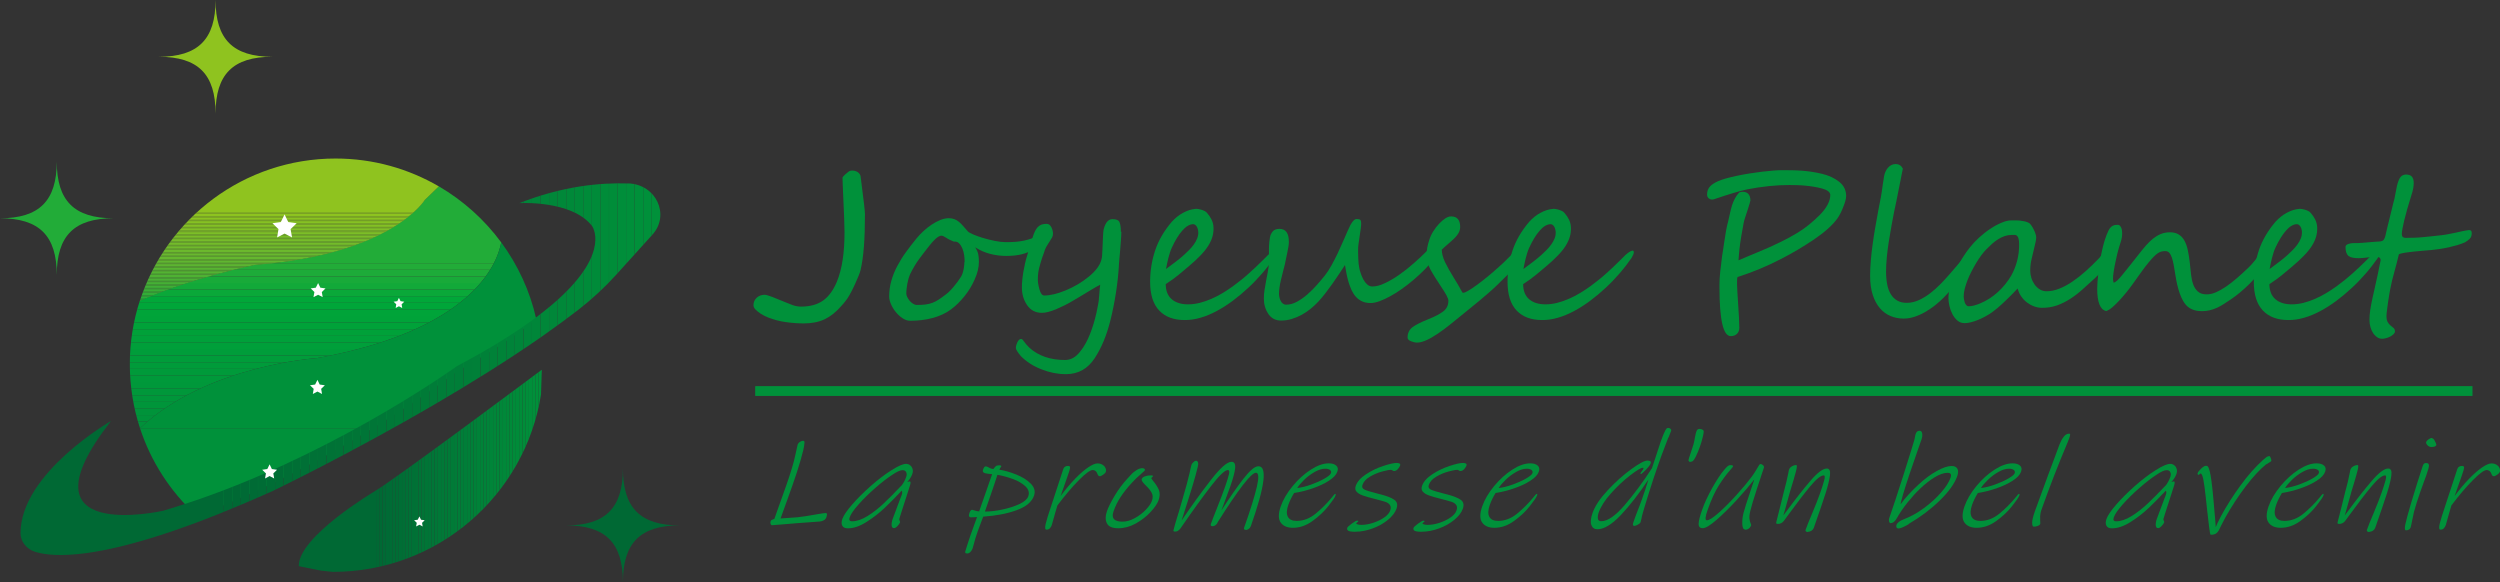 <?xml version="1.0" encoding="UTF-8"?>
<svg id="_图层_2" data-name="图层 2" xmlns="http://www.w3.org/2000/svg" xmlns:xlink="http://www.w3.org/1999/xlink" viewBox="0 0 377.85 87.99">
  <rect x="0" y="0" width="377.85" height="87.99" fill="#333333" stroke="none"/>
  <defs>
    <style>
      .cls-1 {
        fill: #8ec31f;
      }

      .cls-1, .cls-2, .cls-3, .cls-4, .cls-5, .cls-6, .cls-7, .cls-8, .cls-9, .cls-10, .cls-11, .cls-12, .cls-13, .cls-14, .cls-15, .cls-16, .cls-17, .cls-18, .cls-19, .cls-20, .cls-21, .cls-22, .cls-23, .cls-24, .cls-25, .cls-26, .cls-27, .cls-28, .cls-29, .cls-30, .cls-31, .cls-32, .cls-33, .cls-34, .cls-35, .cls-36, .cls-37, .cls-38, .cls-39, .cls-40, .cls-41, .cls-42, .cls-43, .cls-44, .cls-45, .cls-46, .cls-47, .cls-48, .cls-49, .cls-50, .cls-51, .cls-52, .cls-53, .cls-54, .cls-55, .cls-56, .cls-57, .cls-58, .cls-59, .cls-60, .cls-61, .cls-62, .cls-63, .cls-64, .cls-65, .cls-66, .cls-67, .cls-68, .cls-69, .cls-70, .cls-71, .cls-72, .cls-73, .cls-74, .cls-75, .cls-76, .cls-77, .cls-78, .cls-79, .cls-80, .cls-81, .cls-82, .cls-83, .cls-84, .cls-85, .cls-86, .cls-87, .cls-88, .cls-89, .cls-90, .cls-91, .cls-92, .cls-93, .cls-94, .cls-95, .cls-96, .cls-97, .cls-98, .cls-99, .cls-100, .cls-101, .cls-102, .cls-103, .cls-104, .cls-105, .cls-106, .cls-107, .cls-108, .cls-109, .cls-110, .cls-111, .cls-112, .cls-113, .cls-114, .cls-115, .cls-116, .cls-117, .cls-118, .cls-119, .cls-120, .cls-121, .cls-122, .cls-123, .cls-124, .cls-125, .cls-126, .cls-127, .cls-128, .cls-129, .cls-130, .cls-131, .cls-132, .cls-133, .cls-134, .cls-135, .cls-136, .cls-137, .cls-138, .cls-139, .cls-140, .cls-141, .cls-142, .cls-143, .cls-144, .cls-145, .cls-146, .cls-147, .cls-148, .cls-149, .cls-150, .cls-151, .cls-152, .cls-153, .cls-154, .cls-155, .cls-156, .cls-157, .cls-158, .cls-159, .cls-160, .cls-161, .cls-162, .cls-163, .cls-164, .cls-165, .cls-166, .cls-167, .cls-168, .cls-169, .cls-170, .cls-171, .cls-172, .cls-173, .cls-174, .cls-175, .cls-176, .cls-177, .cls-178, .cls-179, .cls-180, .cls-181, .cls-182, .cls-183, .cls-184, .cls-185 {
        stroke-width: 0px;
      }

      .cls-2 {
        fill: #009f3a;
      }

      .cls-3 {
        fill: #da5c61;
      }

      .cls-4 {
        fill: #008c39;
      }

      .cls-5 {
        fill: #008339;
      }

      .cls-6 {
        fill: #00983a;
      }

      .cls-7 {
        fill: #62b62f;
      }

      .cls-8 {
        fill: #008038;
      }

      .cls-9 {
        fill: #008739;
      }

      .cls-10 {
        fill: #e1785a;
      }

      .cls-11 {
        fill: #8fc31f;
      }

      .cls-12 {
        fill: #e0745b;
      }

      .cls-13 {
        fill: #009c3a;
      }

      .cls-14 {
        fill: #00a639;
      }

      .cls-15 {
        fill: #007737;
      }

      .cls-16 {
        fill: #00933a;
      }

      .cls-17 {
        fill: #3faf36;
      }

      .cls-18 {
        fill: #4ab134;
      }

      .cls-19 {
        fill: #3daf36;
      }

      .cls-20 {
        fill: #008238;
      }

      .cls-21 {
        fill: #86c123;
      }

      .cls-22 {
        fill: #009a3a;
      }

      .cls-23 {
        fill: #84c024;
      }

      .cls-24 {
        fill: #007a37;
      }

      .cls-25 {
        fill: #e27c58;
      }

      .cls-26 {
        fill: #64b72f;
      }

      .cls-27 {
        fill: #da5d61;
      }

      .cls-28 {
        fill: #d95862;
      }

      .cls-29 {
        fill: #007837;
      }

      .cls-30 {
        fill: #006f35;
      }

      .cls-31 {
        fill: #dc655f;
      }

      .cls-32 {
        fill: #df705c;
      }

      .cls-33 {
        fill: #4eb233;
      }

      .cls-34 {
        fill: #58b431;
      }

      .cls-35 {
        fill: #68b82e;
      }

      .cls-36 {
        fill: #44b035;
      }

      .cls-37 {
        fill: #007336;
      }

      .cls-38 {
        fill: #82bf25;
      }

      .cls-39 {
        fill: #7bbd28;
      }

      .cls-40 {
        fill: #38ae36;
      }

      .cls-41 {
        fill: #87c122;
      }

      .cls-42 {
        fill: #007036;
      }

      .cls-43 {
        fill: #6cb92d;
      }

      .cls-44 {
        fill: #e27b58;
      }

      .cls-45 {
        fill: #74bb2a;
      }

      .cls-186 {
        clip-path: url(#clippath-2);
      }

      .cls-46 {
        fill: #42b035;
      }

      .cls-47 {
        fill: #008439;
      }

      .cls-48 {
        fill: #2aac38;
      }

      .cls-49 {
        fill: #5cb531;
      }

      .cls-50 {
        fill: #007537;
      }

      .cls-51 {
        fill: #8ac221;
      }

      .cls-52 {
        fill: #e0775a;
      }

      .cls-53 {
        fill: #00a339;
      }

      .cls-54 {
        fill: #dd6a5e;
      }

      .cls-55 {
        fill: #26ac38;
      }

      .cls-56 {
        fill: #81bf25;
      }

      .cls-57 {
        fill: #e48a56;
      }

      .cls-58 {
        fill: #2dad38;
      }

      .cls-59 {
        fill: #65b72f;
      }

      .cls-60 {
        fill: #00963a;
      }

      .cls-61 {
        fill: #009b3a;
      }

      .cls-62 {
        fill: #008e3a;
      }

      .cls-63 {
        fill: #007b37;
      }

      .cls-64 {
        fill: #6fba2c;
      }

      .cls-65 {
        fill: #55b332;
      }

      .cls-66 {
        fill: none;
      }

      .cls-67 {
        fill: #dd695e;
      }

      .cls-68 {
        fill: #008138;
      }

      .cls-69 {
        fill: #01a739;
      }

      .cls-70 {
        fill: #e38957;
      }

      .cls-71 {
        fill: #e38257;
      }

      .cls-72 {
        fill: #008639;
      }

      .cls-73 {
        fill: #dd685e;
      }

      .cls-74 {
        fill: #22ac38;
      }

      .cls-75 {
        fill: #53b332;
      }

      .cls-76 {
        fill: #76bc2a;
      }

      .cls-77 {
        fill: #e48957;
      }

      .cls-78 {
        fill: #e38357;
      }

      .cls-79 {
        fill: #77bc29;
      }

      .cls-80 {
        fill: #006a35;
      }

      .cls-187 {
        clip-path: url(#clippath-1);
      }

      .cls-81 {
        fill: #008f3a;
      }

      .cls-188 {
        clip-path: url(#clippath-4);
      }

      .cls-82 {
        fill: #dd6b5e;
      }

      .cls-83 {
        fill: #85c024;
      }

      .cls-84 {
        fill: #e38857;
      }

      .cls-85 {
        fill: #de6d5d;
      }

      .cls-86 {
        fill: #de6e5d;
      }

      .cls-87 {
        fill: #007c38;
      }

      .cls-88 {
        fill: #00973a;
      }

      .cls-89 {
        fill: #007d38;
      }

      .cls-90 {
        fill: #e0755b;
      }

      .cls-91 {
        fill: #db6160;
      }

      .cls-92 {
        fill: #67b72e;
      }

      .cls-93 {
        fill: #8cc320;
      }

      .cls-94 {
        fill: #7dbe27;
      }

      .cls-95 {
        fill: #fff;
      }

      .cls-96 {
        fill: #00953a;
      }

      .cls-97 {
        fill: #70ba2b;
      }

      .cls-98 {
        fill: #4fb233;
      }

      .cls-99 {
        fill: #80bf26;
      }

      .cls-100 {
        fill: #db6060;
      }

      .cls-101 {
        fill: #008b39;
      }

      .cls-102 {
        fill: #db6260;
      }

      .cls-103 {
        fill: #dc675f;
      }

      .cls-104 {
        fill: #006b35;
      }

      .cls-105 {
        fill: #d95961;
      }

      .cls-106 {
        fill: #78bc29;
      }

      .cls-107 {
        fill: #008d39;
      }

      .cls-108 {
        fill: #00a439;
      }

      .cls-109 {
        fill: #da5b61;
      }

      .cls-110 {
        fill: #007e38;
      }

      .cls-111 {
        fill: #e38457;
      }

      .cls-112 {
        fill: #e38757;
      }

      .cls-113 {
        fill: #e38657;
      }

      .cls-114 {
        fill: #007f38;
      }

      .cls-115 {
        fill: #33ad37;
      }

      .cls-116 {
        fill: #008338;
      }

      .cls-117 {
        fill: #006934;
      }

      .cls-118 {
        fill: #8bc221;
      }

      .cls-119 {
        fill: #de6f5d;
      }

      .cls-120 {
        fill: #008539;
      }

      .cls-121 {
        fill: #006e35;
      }

      .cls-122 {
        fill: #36ae37;
      }

      .cls-123 {
        fill: #007136;
      }

      .cls-124 {
        fill: #007536;
      }

      .cls-125 {
        fill: #e28158;
      }

      .cls-126 {
        fill: #df725b;
      }

      .cls-189 {
        clip-path: url(#clippath);
      }

      .cls-127 {
        fill: #007637;
      }

      .cls-128 {
        fill: #de6c5d;
      }

      .cls-129 {
        fill: #da5f60;
      }

      .cls-130 {
        fill: #6bb82d;
      }

      .cls-131 {
        fill: #00a239;
      }

      .cls-132 {
        fill: #00a03a;
      }

      .cls-133 {
        fill: #e17a59;
      }

      .cls-134 {
        fill: #5db530;
      }

      .cls-135 {
        fill: #00a139;
      }

      .cls-136 {
        fill: #5ab431;
      }

      .cls-137 {
        fill: #db635f;
      }

      .cls-138 {
        fill: #e27e58;
      }

      .cls-190 {
        clip-path: url(#clippath-3);
      }

      .cls-139 {
        fill: #48b134;
      }

      .cls-140 {
        fill: #e27f58;
      }

      .cls-141 {
        fill: #7fbe26;
      }

      .cls-142 {
        fill: #00913a;
      }

      .cls-143 {
        fill: #009d3a;
      }

      .cls-144 {
        fill: #79bd28;
      }

      .cls-145 {
        fill: #007436;
      }

      .cls-146 {
        fill: #007937;
      }

      .cls-147 {
        fill: #72ba2b;
      }

      .cls-148 {
        fill: #e27d58;
      }

      .cls-149 {
        fill: #18aa39;
      }

      .cls-150 {
        fill: #008a39;
      }

      .cls-151 {
        fill: #60b630;
      }

      .cls-152 {
        fill: #de6f5c;
      }

      .cls-153 {
        fill: #56b432;
      }

      .cls-154 {
        fill: #1dab39;
      }

      .cls-155 {
        fill: #89c122;
      }

      .cls-156 {
        fill: #006c35;
      }

      .cls-157 {
        fill: #008939;
      }

      .cls-158 {
        fill: #e0765a;
      }

      .cls-159 {
        fill: #00923a;
      }

      .cls-191 {
        clip-path: url(#clippath-5);
      }

      .cls-160 {
        fill: #0aa839;
      }

      .cls-161 {
        fill: #69b82d;
      }

      .cls-162 {
        fill: #dc645f;
      }

      .cls-163 {
        fill: #dc665f;
      }

      .cls-164 {
        fill: #008839;
      }

      .cls-165 {
        fill: #00903a;
      }

      .cls-166 {
        fill: #00993a;
      }

      .cls-167 {
        fill: #3bae36;
      }

      .cls-168 {
        fill: #12a939;
      }

      .cls-169 {
        fill: #51b333;
      }

      .cls-170 {
        fill: #6eb92c;
      }

      .cls-171 {
        fill: #df735b;
      }

      .cls-172 {
        fill: #e38557;
      }

      .cls-173 {
        fill: #5fb630;
      }

      .cls-174 {
        fill: #006d35;
      }

      .cls-175 {
        fill: #4cb134;
      }

      .cls-176 {
        fill: #73bb2a;
      }

      .cls-177 {
        fill: #31ad37;
      }

      .cls-178 {
        fill: #46b035;
      }

      .cls-179 {
        fill: #007236;
      }

      .cls-180 {
        fill: #df715c;
      }

      .cls-181 {
        fill: #e28058;
      }

      .cls-182 {
        fill: #da5e60;
      }

      .cls-183 {
        fill: #7cbe27;
      }

      .cls-184 {
        fill: #e17959;
      }

      .cls-185 {
        fill: #d95a61;
      }
    </style>
    <clipPath id="clippath">
      <path class="cls-66" d="m56.67,74.23s-11.62,6.86-11.51,11.34l3.35.67c.59.06,1.18.13,1.76.19,15.9.04,29.1-11.59,31.5-26.81l.12-3.74s-22.06,16.49-25.23,18.35Z"/>
    </clipPath>
    <clipPath id="clippath-1">
      <path class="cls-66" d="m29.54,77.79c.07.06.14.13.21.2.51-.19,1.02-.39,1.52-.59-.49.11-1.08.24-1.73.39Z"/>
    </clipPath>
    <clipPath id="clippath-2">
      <path class="cls-66" d="m75.76,36.64c-2.53-3.43-5.74-6.32-9.44-8.48l-2.14,2.06s-5.02,8.24-25.69,9.8c0,0-9.93,2.06-17.37,5.46-.97,3.01-1.5,6.22-1.5,9.55s.54,6.64,1.54,9.69c10.06-9.53,26.77-10.6,26.77-10.6,23.3-4.23,27.18-14.11,27.83-17.48Z"/>
    </clipPath>
    <clipPath id="clippath-3">
      <path class="cls-66" d="m64.19,30.23l2.14-2.06c-4.59-2.67-9.92-4.21-15.61-4.21-13.84,0-25.56,9.04-29.59,21.54,7.44-3.4,17.37-5.46,17.37-5.46,20.67-1.55,25.69-9.8,25.69-9.8Z"/>
    </clipPath>
    <clipPath id="clippath-4">
      <path class="cls-66" d="m68.99,56.18c5.15-2.92,9.07-5.58,12.06-7.96-.95-4.26-2.79-8.18-5.29-11.58-.64,3.37-4.52,13.26-27.83,17.48,0,0-16.71,1.07-26.77,10.6,1.65,5.05,4.57,9.52,8.37,13.06.65-.15,1.24-.28,1.73-.39,20.88-8.16,37.72-21.22,37.72-21.22Z"/>
    </clipPath>
    <clipPath id="clippath-5">
      <path class="cls-66" d="m94.97,27.73c-4.37-.15-10.05.43-16.47,2.97,0,0,7.9-.48,10.97,3.44,0,0,2.92,3.86-5.16,11.15-.31.28-.64.56-.98.85-.71.6-1.5,1.22-2.36,1.87-2.95,2.19-6.82,4.64-11.9,7.32,0,0-16.62,12.01-37.24,19.5-.5.18-1,.36-1.51.54-1.38.48-2.77.94-4.17,1.37-.49.15-.99.3-1.48.45,0,0-22.55,5.15-7.89-13.56,0,0-13.66,7.83-13.68,16.96,0,1.3.96,2.45,2.29,2.84,2.9.85,9.45,1.02,23.66-4.21,1.34-.49,2.75-1.04,4.23-1.63,2.46-.99,5.1-2.11,7.97-3.4,0,0,11.53-5.53,24.49-13.1,5.25-3.07,10.74-6.47,15.79-9.97.99-.69,1.94-1.38,2.89-2.07.23-.17.48-.34.71-.51.79-.59,1.57-1.17,2.33-1.76,2.03-1.58,3.91-3.32,5.62-5.2l5.53-6.12c2.7-2.99.55-7.6-3.64-7.74Z"/>
    </clipPath>
  </defs>
  <g id="_图层_1-2" data-name="图层 1">
    <g>
      <g>
        <path class="cls-142" d="m130.73,32.28c0,1.93-.05,3.59-.16,5-.11,1.41-.28,2.58-.5,3.51-.05.24-.15.53-.29.87-.14.34-.32.75-.53,1.23-.22.47-.42.9-.62,1.27-.2.37-.38.69-.56.96-.08.11-.2.26-.34.45-.14.19-.33.41-.56.66-.79.92-1.63,1.59-2.52,2.02-.9.42-1.94.63-3.14.63-.87,0-1.76-.06-2.69-.19-.91-.12-1.79-.35-2.66-.68-.85-.33-1.53-.76-2.02-1.28-.17-.17-.26-.39-.26-.63,0-.23.05-.44.14-.63.09-.19.22-.36.37-.49.15-.14.33-.24.54-.32.21-.07.43-.11.66-.11s.9.22,1.95.66c.54.22.99.4,1.36.55.37.15.66.26.88.35.43.15.86.23,1.28.23,1.38,0,2.5-.31,3.36-.93.86-.62,1.55-1.58,2.08-2.87.76-1.85,1.14-4.32,1.14-7.4,0-.43-.02-1.13-.05-2.08-.04-.96-.09-2.19-.16-3.71-.02-.54-.04-1.01-.06-1.41-.02-.41-.03-.74-.03-1.01-.02-.06,0-.14.08-.23.07-.09.16-.19.26-.28.1-.09.21-.18.31-.26.1-.08.18-.14.23-.19.13-.12.33-.19.6-.19.3,0,.56.08.79.22.23.15.38.35.45.59,0,.02.03.17.06.45.03.28.08.69.15,1.22.14,1.06.25,1.95.33,2.66.08.71.12,1.16.12,1.34Z"/>
        <path class="cls-142" d="m157.33,35.88c0,.17-.04.35-.12.53-.08.18-.18.36-.3.53-.12.17-.26.33-.41.48-.15.15-.3.27-.46.36-.36.24-.87.45-1.54.63-.67.18-1.49.27-2.46.27-.78,0-1.57-.1-2.36-.3-.79-.2-1.55-.53-2.29-1,.24.36.39.71.46,1.04.07.33.1.72.1,1.17,0,.81-.21,1.68-.62,2.6-.4.93-.92,1.79-1.56,2.58-.64.79-1.31,1.45-2.02,1.98-.4.3-.84.56-1.32.78-.48.22-.98.4-1.51.54-.53.14-1.07.24-1.64.31-.57.07-1.14.1-1.71.1-.4,0-.79-.13-1.17-.39-.38-.26-.72-.57-1.02-.94-.3-.37-.54-.77-.72-1.19-.18-.42-.27-.8-.27-1.14,0-.83.11-1.63.33-2.4.22-.77.52-1.51.9-2.22s.81-1.42,1.31-2.1c.49-.68,1.02-1.37,1.58-2.05.31-.38.66-.75,1.06-1.12.4-.37.81-.69,1.24-.98.43-.29.87-.52,1.31-.7.44-.18.87-.27,1.27-.27.33,0,.61.05.85.14s.46.22.67.39c.21.17.43.38.65.64.22.26.48.55.76.87.09.09.35.23.76.41.42.18.91.36,1.48.53.57.17,1.17.32,1.8.45.63.13,1.2.19,1.71.19s.99-.02,1.42-.05c.43-.04.85-.09,1.26-.18.41-.08.81-.2,1.21-.34.4-.14.83-.32,1.3-.53.04.16.06.29.06.4Zm-11.54,3.71c0-.29-.01-.62-.06-.98-.05-.37-.14-.71-.27-1.04-.13-.32-.3-.59-.51-.8-.21-.21-.47-.29-.78-.25-.47-.19-.87-.38-1.17-.59-.31-.21-.55-.31-.71-.31-.12,0-.26.04-.4.12-.14.08-.29.18-.45.32-.15.13-.31.29-.47.47-.16.18-.32.37-.47.56-.31.4-.59.77-.86,1.1-.26.33-.51.66-.74.98-.23.32-.46.66-.67,1.02-.22.36-.43.75-.65,1.2-.09.19-.17.41-.25.66-.07.26-.13.52-.19.8-.05.27-.09.55-.12.82-.03.27-.04.52-.04.73,0,.13.05.3.14.49.09.19.21.38.36.56.15.18.32.33.51.45.19.12.38.19.56.19.52,0,.97-.02,1.34-.07.37-.05.71-.13,1.03-.25.31-.12.63-.28.95-.49.32-.21.69-.47,1.11-.8.21-.15.41-.33.61-.54.2-.21.4-.42.59-.66.2-.23.38-.47.56-.71.17-.24.34-.48.49-.72.1-.16.19-.35.26-.57.07-.23.13-.45.17-.68s.07-.43.08-.62c.02-.19.02-.32.02-.4Z"/>
        <path class="cls-142" d="m169.48,35.03c0,.17,0,.38-.02.61-.01.23-.03.5-.05.79-.02.29-.04.59-.07.9-.03.31-.05.63-.08.96-.03.33-.06.62-.08.87-.02.25-.04.47-.05.64-.07,1.41-.22,2.86-.45,4.35s-.51,2.91-.85,4.26c-.55,2.23-1.34,4.15-2.38,5.73-1.05,1.61-2.5,2.41-4.36,2.41-1.22,0-2.44-.24-3.68-.73-1.23-.47-2.26-1.14-3.11-1.99-.5-.6-.76-1.01-.76-1.24,0-.26.08-.55.23-.88.17-.32.35-.48.56-.48.11,0,.21.06.29.19.35.49.68.88,1,1.17,1.37,1.21,3.15,1.82,5.34,1.82.87,0,1.62-.41,2.27-1.24.33-.4.62-.83.87-1.3.25-.46.48-.95.67-1.45.2-.5.37-1.02.53-1.54s.29-1.06.42-1.61c.1-.5.18-.91.24-1.2.06-.3.09-.5.1-.6.05-.43.09-.85.11-1.25.02-.4.06-.8.12-1.19-.29.13-.88.47-1.78,1.02-.52.32-1,.61-1.44.87-.43.26-.82.48-1.16.68-.68.4-1.45.78-2.3,1.14-.87.36-1.58.54-2.13.54-.97,0-1.71-.39-2.24-1.16-.53-.77-.79-1.66-.79-2.67,0-.72.08-1.52.23-2.41.08-.44.17-.86.25-1.24.09-.39.18-.75.29-1.09.1-.34.22-.75.36-1.22s.31-1.02.5-1.64c.1-.34.22-.64.34-.89.12-.25.27-.46.42-.63.16-.17.35-.3.56-.38.22-.08.48-.12.79-.12s.54.17.71.51c.16.32.25.65.25.99,0,.21-.05.39-.14.56-.05.08-.12.2-.22.36-.09.15-.21.34-.36.57-.14.23-.26.41-.34.56-.08.15-.13.27-.15.35-.08.25-.15.46-.22.65-.06.18-.12.34-.17.46-.04.12-.09.27-.14.44-.05.17-.11.37-.18.59-.13.44-.23.85-.29,1.21-.06.37-.08.75-.08,1.17s.08.91.25,1.5c.17.61.41.91.71.91.91,0,2-.26,3.29-.79,1.29-.54,2.45-1.23,3.49-2.09,1.04-.86,1.67-1.71,1.88-2.58.04-.12.07-.31.09-.56s.04-.52.05-.83c.02-.3.03-.62.04-.95,0-.33.02-.65.04-.95.02-.3.03-.58.05-.82s.05-.42.09-.55c.27-.95.7-1.42,1.3-1.42.57,0,.92.14,1.05.43.14.31.22.8.22,1.47Z"/>
        <path class="cls-142" d="m192.91,38.17c0,.15-.11.43-.34.82-.54.77-1.13,1.55-1.8,2.32-.67.77-1.37,1.51-2.12,2.2-.75.7-1.52,1.34-2.33,1.95-.81.6-1.62,1.12-2.45,1.56-.82.44-1.64.78-2.46,1.01-.82.24-1.61.35-2.37.34-1.65,0-2.93-.48-3.84-1.44-.91-.96-1.37-2.4-1.37-4.34,0-1.62.25-3.19.75-4.71.5-1.52,1.35-2.99,2.56-4.4.23-.25.48-.48.76-.71.28-.23.58-.43.9-.6.31-.17.64-.31.97-.42.33-.1.67-.16,1.01-.19.08,0,.2.01.34.03.14.02.3.06.46.11.17.05.32.12.48.19.15.08.28.17.37.29.29.33.52.67.69,1.02.17.35.27.74.29,1.16.02.47-.03.94-.16,1.4-.13.46-.35.93-.65,1.41-.3.48-.7.97-1.2,1.48-.49.51-1.09,1.06-1.79,1.65-.44.37-.93.78-1.47,1.23-.54.45-1.19.92-1.95,1.41,0,1,.3,1.76.9,2.28.6.52,1.43.78,2.48.78.59,0,1.18-.08,1.78-.23.6-.15,1.18-.36,1.76-.61.58-.25,1.14-.54,1.68-.87.54-.32,1.05-.66,1.52-1,.87-.64,1.67-1.27,2.38-1.91.71-.63,1.42-1.3,2.12-2l.83-.83c.5-.44.87-.67,1.1-.67.12,0,.18.1.18.29Zm-11.8-3.07c-.01-.15-.03-.31-.07-.46-.04-.15-.09-.28-.16-.39-.07-.11-.15-.2-.25-.27-.09-.07-.2-.1-.32-.1-.55.03-1.09.36-1.64,1-.55.63-1.06,1.47-1.54,2.51-.11.23-.21.48-.3.76-.09.28-.17.57-.25.87-.08.29-.14.58-.2.87-.06.29-.11.55-.15.77.54-.4,1.03-.77,1.48-1.11.45-.34.87-.69,1.27-1.05.25-.23.5-.47.76-.73.26-.26.49-.54.7-.83.21-.29.38-.59.5-.9.12-.31.18-.62.17-.94Z"/>
        <path class="cls-142" d="m217.89,36.33c0,.39-.1.84-.29,1.34-.2.5-.46.96-.8,1.4-.43.56-.92,1.11-1.46,1.65-.54.55-1.1,1.07-1.69,1.57-.59.5-1.18.96-1.79,1.39-.61.43-1.2.8-1.77,1.11-.57.31-1.11.56-1.61.74-.5.18-.95.27-1.33.27-.48,0-.91-.08-1.27-.25-.36-.16-.67-.39-.93-.67-.26-.28-.48-.62-.66-1-.17-.38-.33-.78-.46-1.21-.13-.42-.23-.86-.32-1.31-.08-.45-.16-.88-.23-1.3-.26.39-.55.83-.87,1.32-.32.49-.66.99-1.02,1.49s-.72.99-1.08,1.46c-.37.47-.71.88-1.03,1.23-.36.38-.75.75-1.18,1.1-.43.35-.88.66-1.36.92-.48.26-.98.47-1.51.63-.52.16-1.07.24-1.62.24-.81,0-1.45-.33-1.91-1-.45-.67-.68-1.44-.68-2.32,0-.41.03-.84.1-1.29.07-.45.14-.89.23-1.34.09-.44.17-.88.25-1.31.08-.43.14-.83.17-1.21,0-.16.02-.35.02-.58,0-.23,0-.5,0-.81v-.76c0-.23,0-.45.01-.66.01-.21.03-.42.05-.63.02-.21.05-.42.09-.65.06-.35.2-.65.42-.91.22-.26.56-.39,1.02-.39.95,0,1.42.65,1.42,1.96,0,.23-.02.48-.07.75-.05.27-.1.56-.16.85-.06.29-.13.59-.19.9-.07.3-.13.6-.18.89-.1.4-.21.8-.31,1.21-.1.4-.2.79-.29,1.17-.09.38-.16.75-.21,1.1-.05.36-.08.68-.08.98,0,.15.02.33.06.52.04.19.1.37.19.54.08.17.19.31.33.42.14.11.3.17.49.17.55,0,1.1-.15,1.65-.45.56-.3,1.09-.68,1.6-1.13.51-.45.99-.93,1.44-1.44.45-.51.84-.98,1.18-1.4.33-.42.66-.92.98-1.5.32-.58.63-1.18.93-1.8.29-.62.57-1.24.84-1.86.27-.62.51-1.17.73-1.67.48-1.13.92-1.7,1.3-1.7.28,0,.46.04.56.13.09.09.14.26.14.53,0,.21-.02.48-.07.83-.05.35-.1.72-.16,1.1-.06.38-.12.75-.16,1.1-.05.35-.07.62-.07.82,0,.18,0,.39,0,.64,0,.25.01.51.02.78.01.27.03.53.05.8.03.26.06.49.1.67.04.22.11.48.22.8.1.31.23.62.39.92.16.3.35.55.58.76.23.21.49.32.79.32.56,0,1.19-.16,1.89-.5.71-.33,1.43-.75,2.17-1.27.74-.52,1.48-1.1,2.21-1.75.73-.64,1.41-1.28,2.04-1.91.25-.25.5-.49.75-.74.25-.25.48-.45.7-.62.21-.16.38-.27.51-.32.13-.05.19,0,.19.12Z"/>
        <path class="cls-142" d="m230.81,37.66c0,.17-.05.35-.14.55-.09.2-.22.41-.37.63-.15.22-.33.44-.53.66-.2.22-.39.44-.59.66-.15.17-.32.35-.49.53-.18.18-.37.38-.59.6s-.48.48-.78.77c-.3.29-.65.64-1.05,1.03-.36.35-.76.72-1.2,1.1-.44.39-.88.76-1.33,1.14-.45.37-.88.73-1.31,1.07-.42.34-.79.64-1.1.9-.74.61-1.45,1.18-2.12,1.72-.67.54-1.33,1.03-1.98,1.46-1.29.87-2.31,1.3-3.06,1.3-.26,0-.56-.07-.9-.2-.35-.13-.53-.32-.53-.56,0-.67.25-1.19.76-1.58.5-.36,1.27-.75,2.32-1.17,1.03-.41,1.8-.81,2.32-1.21.51-.39.77-.93.77-1.61,0-.34-.36-1.03-1.07-2.07-.35-.53-.66-1.01-.93-1.44-.27-.44-.51-.83-.7-1.18-.39-.72-.59-1.48-.59-2.27,0-.69.13-1.42.39-2.18.12-.43.32-.87.59-1.31.27-.44.57-.83.89-1.17.32-.34.64-.62.97-.83.33-.21.62-.3.87-.29.91,0,1.36.54,1.36,1.61,0,.41-.15.81-.45,1.21-.14.19-.32.38-.52.58-.21.2-.44.41-.71.64-.26.22-.48.41-.66.57-.18.17-.33.3-.44.42,0,.54.16,1.16.49,1.88.17.35.38.73.6,1.14.23.41.49.85.79,1.33.3.47.55.9.76,1.27s.36.65.46.83c.01.04.07.06.17.06.14,0,.39-.11.75-.32.36-.21.78-.49,1.27-.85.49-.35,1.02-.77,1.6-1.24.58-.47,1.15-.97,1.73-1.49.6-.54,1.09-1,1.48-1.41.39-.4.76-.78,1.11-1.13.35-.35.61-.62.78-.81.17-.19.27-.29.29-.29.08,0,.16.03.23.09s.14.14.19.24c.06.1.1.2.13.31.03.11.05.21.05.3Z"/>
        <path class="cls-142" d="m246.93,38.17c0,.15-.11.43-.34.82-.54.77-1.13,1.55-1.8,2.32-.66.77-1.37,1.51-2.12,2.2-.75.7-1.52,1.34-2.33,1.95-.81.6-1.62,1.12-2.45,1.56-.82.44-1.64.78-2.46,1.01-.82.24-1.61.35-2.37.34-1.65,0-2.93-.48-3.84-1.44s-1.37-2.4-1.37-4.34c0-1.62.25-3.19.75-4.71.5-1.52,1.35-2.99,2.56-4.4.23-.25.48-.48.76-.71.28-.23.58-.43.9-.6.31-.17.64-.31.97-.42.33-.1.67-.16,1.01-.19.08,0,.2.01.34.03.14.02.3.06.46.11.16.05.32.12.48.19.15.08.28.17.37.29.29.33.52.67.69,1.02.17.35.27.74.29,1.16.02.47-.03.94-.16,1.4-.13.46-.35.93-.65,1.41-.3.48-.7.97-1.2,1.48-.49.51-1.09,1.06-1.79,1.65-.44.37-.93.78-1.47,1.23-.54.45-1.19.92-1.95,1.41,0,1,.3,1.76.9,2.28.6.52,1.43.78,2.48.78.59,0,1.18-.08,1.78-.23.6-.15,1.18-.36,1.76-.61.58-.25,1.14-.54,1.68-.87.54-.32,1.05-.66,1.52-1,.87-.64,1.67-1.27,2.38-1.91.71-.63,1.42-1.3,2.12-2l.83-.83c.5-.44.87-.67,1.1-.67.12,0,.18.1.18.29Zm-11.8-3.07c-.01-.15-.03-.31-.07-.46-.04-.15-.09-.28-.16-.39-.07-.11-.15-.2-.25-.27-.09-.07-.2-.1-.32-.1-.55.03-1.09.36-1.64,1-.55.63-1.06,1.47-1.54,2.51-.11.23-.21.48-.3.76-.09.28-.17.57-.25.87-.08.29-.14.58-.2.87-.06.29-.11.55-.15.77.54-.4,1.03-.77,1.48-1.11.45-.34.87-.69,1.27-1.05.25-.23.5-.47.76-.73.26-.26.49-.54.7-.83.21-.29.38-.59.5-.9.12-.31.18-.62.17-.94Z"/>
        <path class="cls-142" d="m279.02,29.69c0,.35-.15.9-.45,1.64-.14.36-.28.67-.42.94s-.27.49-.4.68c-.73,1.04-1.93,2.12-3.58,3.24-1.67,1.12-3.33,2.11-4.99,2.95-1.09.57-2.18,1.07-3.27,1.52-1.09.45-2.18.85-3.28,1.2-.06.08-.09.28-.09.6v.51c0,.29.02.69.05,1.2.03.51.07,1.13.12,1.88.05.74.09,1.4.12,1.97.03.57.05,1.07.05,1.51,0,.39-.12.7-.36.93-.24.23-.55.34-.94.34-1.13,0-1.7-2.46-1.7-7.37v-.45c0-.58.04-1.2.11-1.87.07-.67.17-1.48.29-2.43.05-.3.1-.61.15-.93.05-.32.09-.66.15-1.02.1-.71.2-1.32.29-1.84.09-.51.21-1.01.34-1.5.03-.13.07-.29.11-.48.04-.18.09-.4.14-.63.1-.47.21-.89.32-1.25.11-.35.26-.69.43-1.02.17-.33.4-.64.66-.93.16-.06.34-.09.54-.09.38,0,.67.12.86.35.19.23.29.55.29.95,0,.05-.04.21-.12.47-.08.26-.17.54-.26.84-.1.3-.19.58-.28.85-.09.27-.14.43-.16.49-.08.22-.16.51-.23.88-.05.3-.11.6-.16.92-.06.31-.12.65-.18,1-.06.34-.12.68-.16,1.03-.05.35-.08.67-.12.99-.03.31-.06.61-.08.88-.03.27-.04.51-.05.7.33-.14.73-.31,1.2-.51.47-.2,1.01-.42,1.63-.68,1.22-.5,2.3-.98,3.24-1.44.96-.45,1.89-.95,2.8-1.5.6-.36,1.18-.77,1.74-1.22.56-.45,1.11-.95,1.65-1.48,1.07-1.09,1.61-2.11,1.61-3.04,0-.43-.42-.76-1.27-.99-.42-.11-.85-.2-1.28-.27-.43-.07-.86-.12-1.28-.16-.42-.04-.83-.06-1.23-.07-.4,0-.76-.02-1.1-.02-2.03,0-4.18.22-6.46.67-1.1.24-2.66.7-4.68,1.39-.24.09-.42.14-.54.14-.23,0-.41-.07-.56-.21-.15-.14-.22-.32-.22-.55,0-.5.15-.91.44-1.22.29-.31.72-.58,1.27-.82.6-.26,1.52-.52,2.78-.79.63-.13,1.26-.25,1.89-.35.63-.1,1.27-.19,1.92-.27,1.3-.15,2.27-.23,2.92-.23.56,0,1.09,0,1.61.01.52.01,1.03.03,1.53.07.5.04,1,.09,1.5.17.5.08,1.01.18,1.52.3,1.03.25,1.89.65,2.59,1.21.7.55,1.05,1.28,1.05,2.19Z"/>
        <path class="cls-142" d="m297.31,39.46c0,.48-.29,1.24-.88,2.27-.11.2-.27.43-.47.7-.2.27-.42.56-.67.85-.25.29-.5.59-.77.9-.27.3-.53.58-.79.84-.39.39-.82.77-1.29,1.14-.47.37-.96.71-1.48,1-.52.3-1.06.54-1.61.72-.55.18-1.09.27-1.63.27-.71,0-1.37-.13-1.99-.39-.62-.26-1.16-.65-1.61-1.19-.46-.54-.82-1.21-1.08-2.02-.26-.81-.39-1.76-.39-2.87,0-.75.04-1.54.11-2.36.07-.82.16-1.64.28-2.46.11-.82.24-1.64.38-2.45.14-.81.28-1.59.42-2.34.09-.51.17-.94.24-1.27.07-.33.13-.63.18-.91.05-.28.1-.56.14-.84.04-.28.09-.64.15-1.06.04-.29.08-.54.12-.76.04-.22.06-.4.08-.55.04-.25.11-.48.21-.71.1-.23.22-.43.37-.6.15-.18.32-.31.52-.42.2-.1.41-.16.65-.16.49,0,.86.23,1.1.7-.06.32-.13.63-.19.92-.07.29-.13.61-.18.93-.26,1.3-.47,2.35-.63,3.15-.16.8-.28,1.37-.36,1.7-.12.65-.25,1.35-.39,2.1-.14.75-.27,1.52-.39,2.3-.12.78-.21,1.56-.29,2.32-.07.76-.11,1.47-.11,2.13,0,.71.06,1.36.17,1.94.11.58.3,1.08.55,1.49.25.41.58.73.97.96.4.23.88.34,1.44.34.62,0,1.23-.14,1.82-.41.6-.27,1.17-.62,1.72-1.04.55-.42,1.07-.89,1.57-1.4.49-.51.95-1,1.36-1.48.33-.39.62-.73.87-1.01s.45-.52.62-.72c.13-.15.29-.31.46-.48.17-.17.33-.25.47-.25.16,0,.25.15.25.45Z"/>
        <path class="cls-142" d="m318.92,38.31c0,.12-.02.27-.05.44-.03.17-.08.34-.13.52-.06.18-.12.34-.18.5-.07.16-.14.29-.21.38-.06.08-.15.19-.27.33-.12.14-.25.29-.39.46-.14.16-.3.34-.47.52-.17.18-.35.35-.53.52-.64.59-1.26,1.16-1.88,1.71-.61.55-1.24,1.04-1.89,1.46-.65.42-1.33.76-2.03,1.01-.71.25-1.47.37-2.29.36-.38,0-.76-.07-1.15-.21-.39-.14-.75-.34-1.09-.59-.34-.26-.63-.57-.88-.93-.25-.36-.42-.76-.53-1.19-.3.31-.61.63-.94.97-.33.33-.67.67-1.03,1.01-.36.34-.72.67-1.1.99-.38.32-.77.61-1.17.88-.23.14-.5.3-.81.46-.31.17-.64.32-.99.46-.34.14-.69.25-1.04.34-.34.09-.66.13-.93.13-.42,0-.79-.13-1.09-.39s-.56-.58-.76-.97c-.2-.38-.35-.79-.45-1.22-.1-.43-.15-.82-.15-1.16,0-.68.1-1.38.29-2.09.2-.71.45-1.4.76-2.08.31-.67.67-1.32,1.05-1.92.39-.61.76-1.15,1.14-1.62.39-.49.85-.99,1.39-1.48.54-.49,1.09-.93,1.67-1.31.58-.39,1.14-.7,1.7-.93.56-.24,1.05-.36,1.48-.36h.69c.24,0,.48.01.72.04.24.03.47.07.7.12.23.06.43.14.62.25.09.06.2.18.32.36.12.17.24.37.35.59.11.22.2.43.27.65.07.22.11.39.11.51,0,.34-.08.79-.23,1.36-.17.71-.32,1.36-.46,1.94-.14.58-.21,1.18-.21,1.8,0,.35.06.71.17,1.07.11.37.28.7.49,1,.21.3.47.54.77.73.3.19.65.29,1.03.29.63,0,1.27-.13,1.93-.39.66-.26,1.33-.62,2-1.08s1.35-.99,2.02-1.59c.67-.6,1.33-1.24,1.98-1.92.05-.06.14-.17.27-.32.13-.15.26-.3.4-.45.14-.15.28-.28.41-.4.13-.12.23-.18.29-.18.22,0,.32.21.32.63Zm-13.75-1.28c0-.17,0-.39-.03-.65s-.09-.47-.2-.63c-.11-.16-.25-.24-.42-.24-.16,0-.33,0-.49,0-.36,0-.71.06-1.04.17-.33.11-.66.27-.98.47-.32.2-.63.43-.92.69-.29.26-.58.54-.86.83-.24.24-.49.53-.75.88-.26.35-.52.73-.77,1.15-.25.42-.5.85-.73,1.31-.24.46-.44.91-.62,1.36-.17.45-.31.88-.42,1.3-.1.42-.15.8-.15,1.14,0,.1.01.24.04.41.03.17.07.33.12.49.06.16.13.3.23.41.1.11.22.17.36.17.47,0,1.07-.15,1.78-.45.97-.41,1.85-.98,2.63-1.69.79-.72,1.46-1.54,2.02-2.48.8-1.45,1.2-3,1.2-4.65Z"/>
        <path class="cls-142" d="m343.35,37.78c0,.2-.03.39-.1.59-.07.2-.15.4-.25.6-.1.2-.21.4-.33.59-.12.19-.24.37-.36.55-.3.46-.65.93-1.05,1.41-.4.48-.83.94-1.29,1.4-.46.45-.93.88-1.41,1.28-.48.4-.96.76-1.42,1.07-.37.25-.72.48-1.06.69-.33.22-.67.4-1.01.56-.34.15-.7.28-1.07.37-.37.09-.78.14-1.22.14-.85,0-1.55-.22-2.09-.65-.27-.22-.5-.5-.7-.84-.2-.34-.38-.73-.53-1.15-.15-.42-.28-.87-.39-1.34-.11-.47-.2-.94-.27-1.41-.09-.58-.18-1.09-.26-1.55-.08-.46-.18-.84-.29-1.16-.11-.31-.24-.56-.39-.73-.16-.17-.36-.25-.6-.25-.2,0-.38.02-.56.06s-.36.12-.55.25c-.19.12-.4.3-.63.53-.23.23-.49.53-.8.9-.3.37-.65.82-1.04,1.36-.39.54-.85,1.17-1.37,1.92-.26.36-.56.76-.91,1.19-.35.43-.71.84-1.07,1.24-.37.39-.72.74-1.07,1.04-.35.3-.66.49-.93.57-.91-.2-1.36-1.32-1.36-3.38,0-.55.06-1.38.19-2.49.06-.5.13-1.03.22-1.58.08-.55.18-1.1.31-1.65.12-.55.26-1.09.42-1.61.16-.52.35-1,.56-1.44.1-.21.21-.37.33-.49.11-.12.23-.21.35-.26.12-.06.24-.09.37-.11.13-.02.26-.02.39-.02.16,0,.31.11.44.34.13.23.19.54.19.94,0,.25-.02.48-.06.7-.04.22-.1.44-.17.66-.07.23-.15.47-.23.73-.08.26-.16.56-.25.9-.06.28-.13.59-.21.93-.08.34-.15.69-.22,1.04-.07.35-.12.69-.17,1.03-.05.33-.07.64-.07.9,0,.18.03.38.09.57.29-.03.76-.46,1.42-1.3.34-.42.71-.89,1.12-1.39.41-.5.85-1.06,1.32-1.67.35-.45.7-.88,1.04-1.27.34-.39.7-.73,1.07-1.03.37-.29.76-.53,1.18-.7.42-.17.88-.25,1.38-.25.54,0,.98.12,1.34.35.36.23.64.55.86.96.22.41.38.89.5,1.46s.21,1.19.29,1.87c.06.58.12,1.15.18,1.71.06.57.17,1.07.33,1.52.16.45.4.81.71,1.09.31.28.75.42,1.33.42.44,0,.91-.1,1.39-.31.48-.21.99-.49,1.53-.86.54-.37,1.09-.8,1.66-1.29.57-.49,1.16-1.04,1.77-1.62.24-.23.5-.51.78-.86.28-.34.56-.68.83-1,.27-.32.53-.59.76-.82.24-.23.43-.34.57-.34.06,0,.16.03.3.09.14.06.21.17.21.31Z"/>
        <path class="cls-142" d="m359.72,38.17c0,.15-.11.43-.34.82-.54.77-1.13,1.55-1.8,2.32-.67.77-1.37,1.51-2.12,2.2-.75.7-1.52,1.34-2.33,1.95-.81.6-1.62,1.12-2.45,1.56-.82.44-1.64.78-2.46,1.01-.82.24-1.61.35-2.37.34-1.65,0-2.93-.48-3.84-1.44s-1.37-2.4-1.37-4.34c0-1.62.25-3.19.75-4.71.5-1.52,1.35-2.99,2.56-4.4.23-.25.48-.48.76-.71.28-.23.58-.43.9-.6.31-.17.64-.31.97-.42.33-.1.67-.16,1.01-.19.08,0,.2.01.34.03.14.02.3.06.46.11.17.05.32.12.48.19.15.08.28.17.37.29.29.33.52.67.69,1.02.17.35.27.74.29,1.16.02.47-.03.94-.16,1.4-.13.46-.35.93-.65,1.41-.3.48-.7.97-1.2,1.48-.49.51-1.09,1.06-1.79,1.65-.44.37-.93.78-1.47,1.23-.54.45-1.19.92-1.95,1.41,0,1,.3,1.76.9,2.28.6.52,1.43.78,2.48.78.59,0,1.18-.08,1.78-.23.6-.15,1.18-.36,1.76-.61.58-.25,1.14-.54,1.68-.87.54-.32,1.05-.66,1.52-1,.88-.64,1.67-1.27,2.38-1.91.71-.63,1.42-1.3,2.12-2l.83-.83c.5-.44.87-.67,1.1-.67.12,0,.18.1.18.29Zm-11.8-3.07c-.01-.15-.03-.31-.07-.46-.04-.15-.09-.28-.16-.39-.07-.11-.15-.2-.25-.27-.09-.07-.2-.1-.32-.1-.55.03-1.09.36-1.64,1-.55.63-1.06,1.47-1.55,2.51-.11.23-.21.48-.3.76-.09.28-.17.57-.25.87-.08.29-.14.58-.2.87-.06.29-.11.55-.15.77.54-.4,1.03-.77,1.48-1.11.45-.34.88-.69,1.27-1.05.25-.23.5-.47.76-.73.26-.26.49-.54.7-.83.21-.29.38-.59.5-.9.12-.31.18-.62.17-.94Z"/>
        <path class="cls-142" d="m373.58,35.22c0,.38-.1.67-.31.87-.21.2-.44.38-.71.53-.34.15-.72.29-1.14.42-.42.12-.84.23-1.28.33-.44.1-.88.18-1.32.25-.44.07-.87.12-1.27.16-.43.04-.89.08-1.38.12-.48.04-.95.08-1.41.13-.45.05-.87.1-1.26.16-.39.06-.7.14-.93.23-.22.94-.45,1.83-.69,2.68s-.45,1.7-.61,2.54c-.04.2-.09.49-.16.88-.07.39-.13.8-.19,1.23-.06.43-.12.83-.16,1.2-.05.38-.07.65-.07.81,0,.42.07.74.2.95.13.21.28.38.44.51.16.13.31.25.44.36.13.11.2.28.2.51,0,.14-.07.28-.21.42-.14.13-.31.25-.5.36-.2.1-.41.18-.63.24-.22.06-.42.09-.58.09-.3,0-.57-.08-.8-.25s-.44-.38-.6-.64c-.17-.26-.29-.56-.39-.9-.09-.34-.14-.69-.14-1.05,0-.47.04-.98.12-1.52.08-.54.19-1.09.31-1.66.12-.57.25-1.15.39-1.74.14-.59.27-1.18.39-1.77.05-.25.11-.5.16-.76.06-.26.11-.51.15-.74.05-.23.09-.42.12-.58.03-.15.05-.25.05-.28,0-.16-.06-.29-.18-.38-.12-.09-.26-.13-.42-.13-.12,0-.31.01-.56.03-.25.02-.51.05-.78.08-.27.03-.53.06-.78.08-.25.02-.43.03-.54.03-.37,0-.69-.02-.94-.07-.26-.05-.47-.13-.63-.25-.16-.12-.28-.3-.36-.52-.08-.22-.12-.51-.12-.86,0-.14.07-.26.2-.34.13-.08.3-.14.49-.18s.39-.06.61-.06c.22,0,.41,0,.57,0,.13,0,.35-.01.66-.04.3-.03.62-.05.96-.08.33-.03.65-.06.96-.08.3-.03.52-.04.66-.04.06,0,.13,0,.22-.02.08-.01.17-.04.25-.08.09-.05.17-.12.24-.23.07-.11.13-.26.19-.46.07-.32.16-.69.26-1.12.1-.43.21-.87.32-1.31.11-.45.21-.88.32-1.3.1-.42.19-.78.26-1.07.09-.29.17-.6.24-.93.07-.33.13-.66.19-.99.06-.33.12-.65.19-.96.07-.31.17-.59.28-.85.23-.54.59-.8,1.1-.8.76,0,1.14.42,1.14,1.27,0,.53-.11,1.13-.34,1.81-.49,1.57-.86,2.86-1.1,3.87-.24,1.01-.36,1.7-.36,2.05,0,.38.19.57.57.57.46,0,.9,0,1.31-.02.41-.01.82-.04,1.24-.08.42-.04.86-.08,1.32-.13.46-.05.98-.11,1.56-.17.41-.05.81-.11,1.18-.19.38-.07.72-.14,1.04-.21.32-.07.6-.13.85-.19.25-.06.45-.1.62-.12.11,0,.22-.03.33-.05.11-.02.2-.02.28,0,.08.02.14.06.19.12.05.07.07.18.07.33Z"/>
      </g>
      <g>
        <path class="cls-142" d="m123.89,78.82l-3.5.26-2.43.2-1.27.1c-.11,0-.18-.07-.22-.2-.04-.13-.04-.26,0-.38.03-.09.09-.16.16-.21.08-.05.15-.08.23-.1.08-.02.13-.04.17-.05.26-.71.86-2.38,1.78-5,.68-1.93,1.13-3.43,1.36-4.5.22-1.06.35-1.64.38-1.72.07-.18.19-.33.36-.44.18-.11.34-.16.48-.16.09,0,.15.04.18.11.03.07.03.19,0,.35-.03.45-.22,1.28-.57,2.48-.35,1.21-.76,2.46-1.22,3.77-.39,1.11-.76,2.14-1.11,3.1-.35.95-.58,1.59-.7,1.93.18-.01.52-.04,1.02-.07.5-.03,1.02-.07,1.55-.11.8-.09,1.72-.23,2.75-.42.83-.15,1.33-.22,1.49-.22.15,0,.21.07.21.2,0,.13-.04.29-.11.48-.06.17-.19.31-.38.42-.19.11-.39.16-.61.18Z"/>
        <path class="cls-142" d="m136.03,78.96c-.06.16-.19.34-.39.55-.2.21-.37.31-.51.31-.22,0-.35-.14-.37-.42-.02-.28.03-.6.16-.97.11-.32.47-1.27,1.07-2.86l.29-.75c.11-.3.11-.52,0-.66-.95,1.01-1.81,1.88-2.59,2.62-.78.74-1.68,1.44-2.7,2.09-1.03.66-1.97.98-2.85.98-.42,0-.7-.13-.84-.4-.14-.26-.13-.61.02-1.03.19-.53.68-1.25,1.48-2.17.8-.92,1.74-1.85,2.81-2.8,1.08-.95,2.09-1.72,3.05-2.33.63-.4,1.11-.66,1.45-.8.34-.14.62-.21.85-.21.21,0,.41.07.58.2.18.13.31.32.38.56.08.24.06.51-.05.81-.15.41-.4.8-.75,1.17l.37-.1c.14,0,.17.18.07.54-.06.21-.2.64-.41,1.29-.21.65-.38,1.18-.52,1.61-.14.44-.28.86-.41,1.27-.13.41-.23.74-.3.97-.02.09,0,.19.06.29.06.1.07.18.05.25Zm.24-5.58c.3-.4.53-.83.69-1.29.1-.28.1-.52,0-.72-.09-.21-.28-.31-.56-.31-.33,0-.83.22-1.51.68-.77.5-1.64,1.17-2.6,2.01-.96.84-1.8,1.67-2.53,2.49s-1.17,1.47-1.34,1.95c-.14.4-.02.6.35.6.71,0,1.5-.27,2.34-.79.85-.53,1.66-1.16,2.44-1.9.78-.73,1.68-1.64,2.69-2.71Z"/>
        <path class="cls-142" d="m148.59,78.11c-.34.9-.62,1.63-.82,2.2-.27.75-.47,1.44-.63,2.07-.06.24-.1.4-.14.5-.07.21-.19.39-.33.54-.15.15-.3.23-.48.23-.24,0-.34-.08-.31-.26.07-.22.17-.57.32-1.04.15-.47.3-.94.47-1.42l1-2.78c-.07,0-.19,0-.37.02-.18.01-.36.02-.53.02-.32,0-.4-.22-.25-.66.11-.32.25-.48.41-.48.05,0,.2.04.43.12.24.08.45.12.63.12l1.96-5.62c-.1-.01-.31-.04-.63-.07-.32-.03-.54-.1-.66-.19-.12-.09-.15-.22-.09-.4.12-.34.25-.52.38-.52.15,0,.31.05.48.16.02.01.09.05.2.11.11.06.28.1.51.13.15-.21.28-.36.38-.44.1-.08.26-.12.47-.12.26,0,.38.05.34.16-.01.04-.06.11-.13.21-.07.1-.13.2-.16.29.78.12,1.62.36,2.53.72.91.36,1.65.82,2.21,1.38.56.56.73,1.16.5,1.83-.33.94-1.2,1.67-2.6,2.18-1.4.52-3.11.85-5.11.99Zm2.16-6.35c-.24.77-.58,1.78-1.02,3.05-.43,1.26-.72,2.1-.87,2.51.79,0,1.68-.1,2.65-.31.97-.21,1.83-.48,2.57-.83.74-.35,1.18-.74,1.33-1.16.2-.56.05-1.06-.42-1.51-.48-.45-1.11-.82-1.9-1.11-.79-.29-1.57-.5-2.35-.64Z"/>
        <path class="cls-142" d="m166.22,71.98c-.09,0-.17-.04-.23-.12-.06-.08-.11-.19-.17-.34-.05-.13-.13-.25-.25-.34-.12-.09-.26-.14-.42-.14-.38,0-1.08.51-2.08,1.52-1.01,1.01-2.09,2.29-3.25,3.82-.09.31-.21.69-.34,1.15-.13.46-.23.81-.29,1.03l-.22.79c-.07.19-.16.35-.29.49-.13.14-.3.21-.51.21-.23,0-.26-.3-.12-.9.15-.6.42-1.48.81-2.63.09-.29.23-.71.41-1.25.18-.54.4-1.19.64-1.95.36-1.14.63-1.95.8-2.44.11-.3.35-.46.72-.46.22,0,.33.1.3.29-.02.19-.13.56-.32,1.1l-1.11,3.16c.75-1.02,1.5-1.9,2.22-2.64.72-.74,1.38-1.31,1.96-1.7.58-.39,1.04-.59,1.39-.59.29,0,.55.07.76.2.22.13.37.3.46.51.09.21.1.4.03.59-.04.12-.17.25-.39.41-.22.15-.39.23-.51.23Z"/>
        <path class="cls-142" d="m169.01,79.84c-.89,0-1.46-.25-1.71-.74-.25-.49-.25-1.1,0-1.83.22-.63.62-1.42,1.18-2.36.56-.94,1.19-1.78,1.87-2.52.04-.05.22-.25.54-.59.31-.34.62-.59.92-.77.3-.18.58-.27.85-.27.12,0,.22.03.3.09.08.06.1.14.07.23,0,.03-.07.09-.18.19-.11.1-.19.18-.25.23-.64.54-1.19,1.08-1.66,1.61-.61.67-1.13,1.34-1.57,2-.44.66-.79,1.38-1.07,2.16-.37,1.05.08,1.57,1.35,1.57.6,0,1.21-.17,1.84-.52.63-.34,1.19-.76,1.67-1.26.48-.5.79-.95.94-1.36.16-.46.15-.87-.03-1.21-.18-.34-.47-.71-.87-1.09-.26-.25-.43-.46-.54-.61-.1-.16-.14-.29-.1-.4.06-.16.21-.29.47-.39.26-.1.54-.15.85-.15.17,0,.28.01.33.03.05.02.06.06.04.11,0,.03-.05.07-.12.13-.07.06-.11.11-.12.15-.01.04.07.17.26.4.37.44.66.88.86,1.33.2.45.19.98-.02,1.59-.18.52-.58,1.11-1.21,1.79-.62.67-1.37,1.25-2.24,1.74-.87.48-1.76.72-2.66.72Z"/>
        <path class="cls-142" d="m188.28,80.08c-.24,0-.32-.12-.23-.36.94-2.67,1.58-4.72,1.91-6.14.33-1.42.28-2.13-.14-2.13-.71,0-2.64,2.5-5.78,7.48v.02c-.06.16-.16.3-.31.41s-.3.17-.48.17c-.24,0-.32-.12-.23-.36.19-.53.5-1.35.95-2.46.49-1.24.86-2.22,1.12-2.94.35-.99.57-1.7.66-2.11.09-.42.03-.62-.17-.62-.45,0-1.31.82-2.58,2.47-1.27,1.65-2.68,3.59-4.22,5.83l-.36.52c-.1.13-.21.25-.35.34-.13.09-.26.14-.38.14-.16,0-.26-.01-.3-.04-.04-.03-.05-.11-.01-.24.16-.65.42-1.52.76-2.6.07-.28.21-.73.4-1.37.66-2.24,1.07-3.75,1.24-4.54.17-.79.27-1.23.31-1.32.04-.11.13-.23.29-.38.16-.15.28-.22.37-.22.21,0,.33.15.35.46.01.15-.12.73-.4,1.75-.28,1.02-.66,2.28-1.14,3.79l-.97,3.04c1.52-2.25,3-4.29,4.42-6.12,1.43-1.83,2.46-2.75,3.11-2.75.44,0,.62.32.56.95-.06.63-.31,1.55-.73,2.76-.22.63-.56,1.55-1.01,2.74l-.34.91c1.21-1.89,2.31-3.48,3.3-4.76.99-1.28,1.75-1.93,2.3-1.93,1.36,0,.98,3.02-1.15,9.05-.06.16-.16.29-.3.41-.14.11-.3.17-.48.17Z"/>
        <path class="cls-142" d="m201.84,74.93c-.08.24-.44.76-1.08,1.57-.64.81-1.43,1.55-2.38,2.24-.95.69-1.94,1.03-2.97,1.03-.85,0-1.46-.26-1.84-.79-.38-.53-.38-1.34,0-2.44.36-1.03.96-2.05,1.8-3.07.83-1.01,1.75-1.84,2.74-2.48.99-.64,1.9-.96,2.72-.96.49,0,.86.11,1.12.33.26.22.32.53.17.94-.16.46-.58.91-1.26,1.35-.68.44-1.49.82-2.44,1.15-.95.33-1.9.57-2.83.71-.37.61-.66,1.2-.87,1.79-.27.77-.3,1.36-.08,1.79.21.42.66.64,1.33.64,1.02,0,1.97-.36,2.87-1.09.89-.73,1.71-1.55,2.46-2.46.04-.05.13-.16.25-.31.12-.15.21-.23.26-.23.09,0,.1.1.03.3Zm-1.54-4.09c-.5,0-1.04.17-1.62.5-.58.33-1.11.73-1.58,1.19-.47.46-.82.87-1.04,1.23.63-.07,1.33-.24,2.11-.52.77-.28,1.45-.58,2.02-.91.57-.33.9-.6.97-.81.07-.21.02-.38-.15-.5-.18-.12-.41-.18-.7-.18Z"/>
        <path class="cls-142" d="m204.87,80.37c-.57,0-.93-.05-1.1-.16-.16-.11-.21-.25-.14-.44.04-.12.27-.33.68-.63.41-.3.67-.45.77-.45.16,0,.23.03.2.1-.02.05-.07.11-.15.16-.08.05-.13.1-.15.14-.02.05.04.11.19.16.15.05.34.08.58.08.56,0,1.15-.1,1.79-.31.63-.21,1.19-.47,1.66-.8.47-.33.78-.68.91-1.05.13-.36.11-.64-.04-.85s-.38-.37-.68-.47c-.3-.1-.82-.24-1.55-.43-.8-.2-1.42-.37-1.85-.53-.43-.15-.75-.34-.96-.58-.21-.23-.25-.53-.12-.88.22-.63.74-1.22,1.55-1.75.81-.53,1.67-.95,2.59-1.25.91-.3,1.59-.46,2.03-.46s.63.13.53.4c-.06.16-.17.33-.34.53-.17.19-.37.29-.58.29-.08,0-.15-.03-.23-.09s-.15-.09-.25-.09c-.26,0-.71.09-1.34.26-.63.17-1.24.43-1.82.77-.58.34-.96.76-1.13,1.25-.11.32-.01.55.3.7.31.15.92.34,1.83.57.11.04.21.07.33.09.11.02.21.04.29.07.94.24,1.62.51,2.06.81.44.3.54.76.33,1.37-.21.58-.64,1.14-1.3,1.68-.66.54-1.43.97-2.31,1.29-.88.32-1.74.49-2.57.49Z"/>
        <path class="cls-142" d="m214.89,80.37c-.57,0-.93-.05-1.1-.16-.16-.11-.21-.25-.14-.44.04-.12.27-.33.68-.63.41-.3.67-.45.77-.45.16,0,.23.03.2.1-.02.05-.07.11-.15.16-.08.05-.13.1-.15.14-.02.05.04.11.19.16.15.05.34.08.58.08.55,0,1.15-.1,1.79-.31.63-.21,1.19-.47,1.66-.8.47-.33.78-.68.91-1.05.13-.36.11-.64-.04-.85-.15-.21-.38-.37-.68-.47-.3-.1-.82-.24-1.55-.43-.8-.2-1.42-.37-1.85-.53-.43-.15-.75-.34-.96-.58-.21-.23-.25-.53-.12-.88.22-.63.74-1.22,1.55-1.75s1.67-.95,2.59-1.25c.91-.3,1.59-.46,2.03-.46s.63.13.54.4c-.06.16-.17.33-.34.53-.17.19-.37.29-.58.29-.08,0-.15-.03-.23-.09-.07-.06-.15-.09-.25-.09-.26,0-.71.09-1.34.26-.63.17-1.24.43-1.82.77-.58.34-.96.76-1.13,1.25-.11.32-.01.55.3.7.31.15.92.34,1.83.57.11.04.21.07.33.09.11.02.21.04.29.07.94.24,1.62.51,2.06.81.44.3.54.76.33,1.37-.21.58-.64,1.14-1.3,1.68-.66.54-1.43.97-2.31,1.29-.88.32-1.74.49-2.57.49Z"/>
        <path class="cls-142" d="m232.29,74.93c-.08.24-.44.76-1.08,1.57-.63.81-1.43,1.55-2.38,2.24-.95.69-1.94,1.03-2.97,1.03-.85,0-1.46-.26-1.84-.79-.38-.53-.38-1.34,0-2.44.36-1.03.96-2.05,1.8-3.07.83-1.01,1.75-1.84,2.74-2.48.99-.64,1.9-.96,2.72-.96.49,0,.86.11,1.12.33.26.22.32.53.17.94-.16.46-.58.91-1.26,1.35-.68.44-1.49.82-2.44,1.15-.95.33-1.9.57-2.83.71-.37.61-.66,1.2-.87,1.79-.27.77-.3,1.36-.08,1.79.21.42.66.64,1.33.64,1.02,0,1.97-.36,2.87-1.09.89-.73,1.71-1.55,2.46-2.46.04-.05.13-.16.25-.31.12-.15.21-.23.26-.23.09,0,.11.1.04.3Zm-1.54-4.09c-.5,0-1.04.17-1.62.5-.58.33-1.11.73-1.58,1.19-.47.46-.82.87-1.04,1.23.63-.07,1.33-.24,2.11-.52.77-.28,1.45-.58,2.02-.91.57-.33.9-.6.97-.81.07-.21.02-.38-.15-.5-.18-.12-.41-.18-.7-.18Z"/>
        <path class="cls-142" d="m252.15,66.12c-.09.26-.29.78-.59,1.56-.3.78-.59,1.55-.86,2.33-.53,1.51-1.04,3.05-1.53,4.62-.49,1.57-.8,2.6-.93,3.09-.03.08-.05.17-.07.26-.02.09-.04.18-.05.26-.08.37-.13.6-.16.68-.05.13-.19.26-.42.38-.23.12-.4.18-.51.18-.15,0-.22-.06-.23-.17,0-.11.03-.27.1-.47.26-.73.54-1.49.86-2.28l.41-1.11c.13-.37.29-.86.5-1.46.2-.6.36-1.11.48-1.52-1.44,2.17-2.84,3.97-4.19,5.39-1.36,1.42-2.53,2.13-3.52,2.13-.45,0-.76-.21-.92-.63-.16-.42-.1-1.03.18-1.83.37-1.05,1.12-2.18,2.27-3.41,1.14-1.23,2.32-2.29,3.54-3.18,1.22-.89,2.05-1.33,2.48-1.33s.59.14.49.42c-.07.19-.2.4-.42.64-.21.25-.43.47-.65.67-.22.2-.35.3-.37.3s-.05,0-.08-.03c-.03-.02-.03-.04-.02-.07.02-.07.09-.18.22-.34.12-.16.19-.26.21-.32.02-.07.03-.11.03-.14,0-.03-.04-.04-.11-.04-.28,0-.91.38-1.9,1.14-.99.76-1.95,1.66-2.89,2.71-.94,1.04-1.56,2.02-1.88,2.92-.11.32-.15.62-.12.89.03.28.2.42.51.42.97,0,2.15-.82,3.55-2.45,1.4-1.63,2.78-3.49,4.12-5.57l.55-1.67c.48-1.47.73-2.25.77-2.34.28-.79.51-1.36.7-1.71.07-.13.14-.22.19-.28.05-.05.13-.08.24-.08.13,0,.25.04.35.13.1.09.13.2.08.35l-.38.97Z"/>
        <path class="cls-142" d="m255.76,69.73c-.11.05-.21.08-.29.08-.13,0-.22-.07-.27-.2-.02-.09.1-.5.36-1.23l.39-1.21c.07-.22.14-.56.21-.99.09-.48.16-.79.22-.95.07-.19.15-.3.25-.36.05-.03.14-.04.27-.04s.26.03.38.09c.12.06.2.14.22.23.01.15-.03.45-.15.92-.11.47-.26.96-.44,1.48-.2.56-.4,1.04-.61,1.46-.21.42-.39.66-.53.72Z"/>
        <path class="cls-142" d="m263.76,80.03c-.26,0-.41-.28-.43-.83-.02-.55.04-1.13.2-1.73.15-.57.51-1.72,1.1-3.45.08-.28.18-.56.28-.84.1-.28.18-.53.24-.72-.71.91-1.6,1.95-2.67,3.12-1.07,1.16-2.09,2.16-3.05,3-.96.83-1.65,1.25-2.08,1.25s-.64-.23-.62-.69c.02-.46.21-1.2.57-2.2.33-.94.83-2,1.49-3.2.67-1.19,1.27-2.1,1.8-2.72.23-.28.41-.47.54-.57.13-.1.25-.15.37-.15.33,0,.47.07.43.2-.02.07-.14.22-.36.46-.59.66-1.18,1.46-1.77,2.38-.59.93-1.16,2.17-1.71,3.73-.37,1.05-.41,1.57-.12,1.57.34,0,.94-.38,1.8-1.14.86-.76,1.76-1.67,2.72-2.73.96-1.06,1.72-1.98,2.3-2.76.2-.26.46-.68.79-1.23.12-.23.22-.39.29-.49.08-.1.14-.15.19-.15.15,0,.28.06.41.18.13.12.17.25.12.38-.22.63-.58,1.72-1.08,3.27-.5,1.54-.82,2.61-.96,3.21-.13.52-.17.92-.14,1.21.04.29.09.52.17.68.07.17.1.27.09.31-.07.21-.19.38-.35.5-.16.12-.35.18-.56.18Z"/>
        <path class="cls-142" d="m273.26,80.41c-.13,0-.24-.03-.31-.09-.07-.06-.09-.14-.05-.25.19-.54.53-1.38,1.01-2.52.51-1.22.91-2.23,1.19-3.04.27-.78.48-1.42.61-1.92.13-.5.11-.74-.07-.74-.45,0-1.14.56-2.07,1.68-.93,1.12-2.06,2.59-3.39,4.42l-.58.79c-.1.13-.23.24-.38.32s-.3.12-.43.12c-.16,0-.26-.01-.3-.04s-.05-.11-.02-.24l.41-1.63.71-2.86c.31-1.14.55-2.13.71-2.98.03-.2.06-.35.1-.46.07-.2.21-.36.43-.49.22-.13.44-.19.66-.19.13,0,.12.32-.05.95-.16.64-.46,1.66-.9,3.08l-.29,1.05c-.37,1.34-.6,2.18-.72,2.54.07-.08.14-.17.2-.27.07-.1.15-.21.25-.33,1.37-1.85,2.58-3.4,3.65-4.64,1.06-1.24,1.89-1.86,2.47-1.86.41,0,.57.35.48,1.04-.09.7-.31,1.58-.65,2.67-.38,1.21-.99,2.96-1.8,5.28-.06.16-.17.29-.34.41-.17.11-.35.17-.54.17Z"/>
        <path class="cls-142" d="m288.48,79.22c-.74.44-1.25.65-1.54.65-.15,0-.25-.05-.3-.16-.05-.11-.06-.23,0-.38.05-.15.17-.29.34-.44.18-.15.41-.27.7-.38,1.05-.4,2.09-.97,3.11-1.72,1.02-.75,1.88-1.54,2.6-2.37.72-.83,1.19-1.57,1.41-2.2.09-.25.1-.44.03-.57-.07-.12-.23-.19-.48-.19-.56,0-1.2.23-1.94.67-.74.45-1.49,1.04-2.25,1.77-.58.55-1.19,1.22-1.82,2-.63.78-1.2,1.61-1.69,2.48-.27.46-.58.69-.92.69-.09,0-.16-.08-.21-.25-.05-.17-.05-.31,0-.45.54-1.54,1.28-3.79,2.23-6.77.94-2.98,1.47-4.68,1.58-5.1.03-.08.05-.16.06-.23.01-.07.02-.14.03-.21.02-.08.03-.16.05-.25.02-.08.04-.17.07-.25.11-.3.3-.46.58-.46.22,0,.36.14.4.43.04.28,0,.61-.13.96l-.37,1.05c-1.11,3.15-1.92,5.57-2.42,7.27-.24.83-.35,1.3-.33,1.39.3-.44.7-.93,1.2-1.47.5-.54,1.01-1.05,1.51-1.51.92-.85,1.83-1.53,2.74-2.03.91-.51,1.66-.76,2.25-.76.41,0,.7.13.86.4.16.26.16.65-.02,1.15-.4,1.12-1.28,2.35-2.65,3.68-1.37,1.33-2.93,2.5-4.68,3.52Z"/>
        <path class="cls-142" d="m305.18,74.93c-.08.24-.44.76-1.08,1.57-.63.81-1.43,1.55-2.38,2.24-.95.69-1.94,1.03-2.97,1.03-.85,0-1.46-.26-1.84-.79-.38-.53-.38-1.34,0-2.44.36-1.03.96-2.05,1.8-3.07.83-1.01,1.75-1.84,2.74-2.48.99-.64,1.9-.96,2.72-.96.49,0,.86.11,1.12.33.26.22.32.53.17.94-.16.46-.58.91-1.26,1.35-.68.44-1.49.82-2.44,1.15-.95.33-1.9.57-2.83.71-.37.61-.66,1.2-.87,1.79-.27.77-.3,1.36-.08,1.79.21.42.66.64,1.33.64,1.02,0,1.97-.36,2.87-1.09.89-.73,1.71-1.55,2.46-2.46.04-.05.13-.16.25-.31.12-.15.21-.23.26-.23.09,0,.11.1.04.3Zm-1.54-4.09c-.5,0-1.04.17-1.62.5-.58.33-1.11.73-1.58,1.19-.47.46-.82.87-1.04,1.23.63-.07,1.33-.24,2.11-.52.77-.28,1.45-.58,2.02-.91.57-.33.9-.6.97-.81.07-.21.02-.38-.15-.5-.18-.12-.41-.18-.7-.18Z"/>
        <path class="cls-142" d="m307.39,79.6c-.16,0-.24-.19-.25-.57,0-.38.13-.95.4-1.72.54-1.5,1.2-3.3,1.98-5.42.78-2.12,1.37-3.71,1.78-4.78.15-.38.34-.74.59-1.07.24-.33.52-.5.84-.5.11,0,.15.06.15.17,0,.11-.07.33-.18.65,0,.01-.02.06-.06.13-.03.07-.08.2-.15.39-1.47,3.48-2.78,6.88-3.95,10.18-.15.42-.21.87-.19,1.35.02.48.03.73.02.75-.05.13-.17.24-.37.32-.2.08-.41.12-.62.12Z"/>
        <path class="cls-142" d="m327.09,78.96c-.06.16-.19.34-.39.55-.2.21-.37.31-.51.31-.22,0-.35-.14-.37-.42-.02-.28.03-.6.16-.97.11-.32.47-1.27,1.07-2.86l.29-.75c.11-.3.11-.52,0-.66-.95,1.01-1.81,1.88-2.59,2.62-.78.74-1.68,1.44-2.7,2.09s-1.97.98-2.85.98c-.42,0-.7-.13-.84-.4-.14-.26-.13-.61.02-1.03.19-.53.68-1.25,1.48-2.17.8-.92,1.74-1.85,2.81-2.8,1.08-.95,2.09-1.72,3.05-2.33.63-.4,1.11-.66,1.45-.8.34-.14.62-.21.85-.21.21,0,.41.07.58.2.18.13.31.32.38.56.08.24.06.51-.05.81-.15.41-.4.8-.75,1.17l.37-.1c.14,0,.17.18.07.54-.06.21-.2.64-.41,1.29-.21.65-.38,1.18-.52,1.61-.14.44-.28.86-.41,1.27-.13.41-.23.74-.3.97-.02.09,0,.19.06.29.06.1.07.18.05.25Zm.24-5.58c.3-.4.53-.83.69-1.29.1-.28.1-.52,0-.72-.09-.21-.28-.31-.56-.31-.33,0-.83.22-1.51.68-.77.5-1.64,1.17-2.6,2.01-.96.84-1.8,1.67-2.53,2.49s-1.17,1.47-1.34,1.95c-.14.4-.02.6.35.6.71,0,1.5-.27,2.34-.79.85-.53,1.66-1.16,2.44-1.9.78-.73,1.68-1.64,2.69-2.71Z"/>
        <path class="cls-142" d="m342.51,70.17c-.96.78-2,1.9-3.11,3.36s-2.13,3.03-3.08,4.72c-.11.2-.32.59-.62,1.19l-.34.7c-.11.21-.26.38-.44.5-.18.12-.44.18-.79.18-.07,0-.15-.4-.25-1.2-.1-.8-.2-1.66-.3-2.59l-.2-1.87c-.12-1.12-.24-2-.36-2.64-.12-.63-.26-.95-.42-.95-.05,0-.11.03-.16.1-.06.07-.1.1-.14.1-.07,0-.11-.03-.14-.09-.03-.06-.03-.12,0-.19.06-.17.24-.4.53-.67.29-.28.53-.42.71-.42.13,0,.22.03.27.08.05.05.09.11.12.18.03.07.05.12.06.16.18.4.36,1.44.54,3.14.07.6.21,2.15.42,4.67l.08,1.05c.12-.34.38-.9.79-1.67.84-1.56,1.83-3.11,2.95-4.64,1.12-1.54,2.26-2.82,3.4-3.85.23-.21.41-.36.54-.45.13-.09.27-.13.43-.13.07,0,.14.1.21.31.07.21.1.34.07.41-.02.07-.14.16-.37.28-.22.12-.36.21-.42.26Z"/>
        <path class="cls-142" d="m351.14,74.93c-.08.24-.44.76-1.08,1.57-.63.81-1.43,1.55-2.38,2.24-.95.69-1.94,1.03-2.97,1.03-.85,0-1.46-.26-1.84-.79-.38-.53-.38-1.34,0-2.44.36-1.03.96-2.05,1.8-3.07.83-1.01,1.75-1.84,2.74-2.48.99-.64,1.9-.96,2.72-.96.49,0,.86.11,1.12.33.26.22.32.53.17.94-.16.46-.58.91-1.26,1.35-.68.44-1.49.82-2.44,1.15-.95.33-1.9.57-2.83.71-.37.61-.66,1.2-.87,1.79-.27.77-.3,1.36-.08,1.79.21.42.66.64,1.33.64,1.02,0,1.97-.36,2.87-1.09.89-.73,1.71-1.55,2.46-2.46.05-.05.13-.16.25-.31.12-.15.21-.23.26-.23.09,0,.11.1.04.3Zm-1.54-4.09c-.5,0-1.04.17-1.62.5-.58.33-1.11.73-1.58,1.19-.47.46-.82.87-1.04,1.23.63-.07,1.33-.24,2.11-.52.77-.28,1.45-.58,2.02-.91.57-.33.9-.6.97-.81s.02-.38-.15-.5c-.18-.12-.41-.18-.7-.18Z"/>
        <path class="cls-142" d="m358.1,80.41c-.13,0-.24-.03-.31-.09-.07-.06-.09-.14-.05-.25.19-.54.53-1.38,1.01-2.52.51-1.22.91-2.23,1.19-3.04.27-.78.48-1.42.61-1.92.13-.5.11-.74-.07-.74-.45,0-1.14.56-2.07,1.68-.93,1.12-2.06,2.59-3.39,4.42l-.58.79c-.1.13-.23.24-.38.32s-.3.12-.43.12c-.16,0-.26-.01-.3-.04-.04-.03-.05-.11-.02-.24l.42-1.63.71-2.86c.31-1.14.55-2.13.71-2.98.03-.2.06-.35.1-.46.07-.2.21-.36.43-.49.22-.13.44-.19.66-.19.13,0,.12.32-.05.95-.16.64-.46,1.66-.9,3.08l-.29,1.05c-.37,1.34-.6,2.18-.72,2.54.07-.08.14-.17.2-.27.07-.1.15-.21.25-.33,1.37-1.85,2.58-3.4,3.65-4.64,1.06-1.24,1.89-1.86,2.47-1.86.41,0,.57.35.48,1.04-.09.7-.31,1.58-.65,2.67-.38,1.21-.99,2.96-1.8,5.28-.06.16-.17.29-.34.41-.17.11-.35.17-.54.17Z"/>
        <path class="cls-142" d="m363.63,80.15c-.18-.01-.21-.31-.09-.89.12-.58.42-1.69.9-3.32.33-1.07.65-2.12.97-3.15.32-1.03.57-1.82.76-2.37.05-.15.11-.25.19-.33.07-.07.17-.11.31-.11.3,0,.45.13.44.38,0,.25-.14.73-.39,1.45l-.85,2.34c-.47,1.34-.81,2.41-1.02,3.22-.01.04-.1.46-.27,1.27-.1.55-.19.93-.25,1.11-.05.13-.14.23-.28.31-.14.07-.28.1-.42.09Zm3.84-12.59c-.22,0-.42-.09-.59-.28-.17-.18-.23-.34-.19-.46.05-.15.17-.29.36-.42.19-.13.35-.2.5-.2.17.07.3.17.38.32.07.11.14.25.21.42.07.17.1.28.09.32-.07.2-.32.3-.76.3Z"/>
        <path class="cls-142" d="m376.91,71.98c-.09,0-.17-.04-.23-.12-.06-.08-.11-.19-.17-.34-.05-.13-.13-.25-.25-.34-.12-.09-.26-.14-.42-.14-.38,0-1.08.51-2.08,1.52-1.01,1.01-2.09,2.29-3.25,3.82-.09.31-.21.69-.34,1.15-.13.46-.23.81-.29,1.03l-.22.79c-.07.19-.16.35-.29.49-.13.14-.3.21-.51.21-.23,0-.26-.3-.12-.9.15-.6.42-1.48.81-2.63.09-.29.23-.71.41-1.25.18-.54.4-1.19.64-1.95.36-1.14.63-1.95.8-2.44.11-.3.35-.46.72-.46.22,0,.33.1.3.29-.02.19-.13.56-.32,1.1l-1.11,3.16c.75-1.02,1.5-1.9,2.22-2.64.72-.74,1.38-1.31,1.96-1.7.58-.39,1.04-.59,1.39-.59.29,0,.55.07.76.2.22.13.37.3.46.51.09.21.1.4.03.59-.04.12-.17.25-.39.41-.22.15-.39.23-.51.23Z"/>
      </g>
      <rect class="cls-142" x="114.14" y="58.36" width="259.55" height="1.48"/>
      <g class="cls-189">
        <rect class="cls-117" x="45.06" y="55.88" width="11.78" height="30.59"/>
        <rect class="cls-117" x="56.84" y="55.88" width=".49" height="30.59"/>
        <rect class="cls-117" x="57.33" y="55.88" width=".49" height="30.59"/>
        <rect class="cls-80" x="57.82" y="55.88" width=".49" height="30.59"/>
        <rect class="cls-104" x="58.31" y="55.88" width=".49" height="30.59"/>
        <rect class="cls-156" x="58.8" y="55.88" width=".49" height="30.59"/>
        <rect class="cls-174" x="59.29" y="55.88" width=".49" height="30.59"/>
        <rect class="cls-174" x="59.78" y="55.88" width=".49" height="30.59"/>
        <rect class="cls-121" x="60.28" y="55.88" width=".49" height="30.59"/>
        <rect class="cls-30" x="60.77" y="55.88" width=".49" height="30.59"/>
        <rect class="cls-42" x="61.26" y="55.88" width=".49" height="30.59"/>
        <rect class="cls-123" x="61.75" y="55.88" width=".49" height="30.59"/>
        <rect class="cls-123" x="62.24" y="55.88" width=".49" height="30.59"/>
        <rect class="cls-179" x="62.73" y="55.88" width=".49" height="30.59"/>
        <rect class="cls-37" x="63.23" y="55.88" width=".49" height="30.59"/>
        <rect class="cls-145" x="63.72" y="55.88" width=".49" height="30.59"/>
        <rect class="cls-124" x="64.21" y="55.88" width=".49" height="30.59"/>
        <rect class="cls-50" x="64.7" y="55.88" width=".49" height="30.59"/>
        <rect class="cls-127" x="65.19" y="55.88" width=".49" height="30.59"/>
        <rect class="cls-15" x="65.68" y="55.88" width=".49" height="30.59"/>
        <rect class="cls-29" x="66.18" y="55.88" width=".49" height="30.59"/>
        <rect class="cls-146" x="66.67" y="55.88" width=".49" height="30.59"/>
        <rect class="cls-146" x="67.16" y="55.88" width=".49" height="30.59"/>
        <rect class="cls-24" x="67.65" y="55.88" width=".49" height="30.59"/>
        <rect class="cls-63" x="68.14" y="55.88" width=".49" height="30.59"/>
        <rect class="cls-87" x="68.63" y="55.88" width=".49" height="30.59"/>
        <rect class="cls-89" x="69.13" y="55.88" width=".49" height="30.59"/>
        <rect class="cls-110" x="69.62" y="55.88" width=".49" height="30.59"/>
        <rect class="cls-110" x="70.11" y="55.88" width=".49" height="30.59"/>
        <rect class="cls-114" x="70.6" y="55.88" width=".49" height="30.59"/>
        <rect class="cls-8" x="71.09" y="55.88" width=".49" height="30.59"/>
        <rect class="cls-68" x="71.58" y="55.88" width=".49" height="30.59"/>
        <rect class="cls-20" x="72.07" y="55.88" width=".49" height="30.59"/>
        <rect class="cls-116" x="72.57" y="55.88" width=".49" height="30.59"/>
        <rect class="cls-5" x="73.06" y="55.88" width=".49" height="30.59"/>
        <rect class="cls-47" x="73.55" y="55.88" width=".49" height="30.59"/>
        <rect class="cls-120" x="74.04" y="55.88" width=".49" height="30.59"/>
        <rect class="cls-72" x="74.53" y="55.88" width=".49" height="30.59"/>
        <rect class="cls-9" x="75.02" y="55.88" width=".49" height="30.59"/>
        <rect class="cls-9" x="75.52" y="55.88" width=".49" height="30.59"/>
        <rect class="cls-164" x="76.01" y="55.88" width=".49" height="30.59"/>
        <rect class="cls-157" x="76.5" y="55.88" width=".49" height="30.59"/>
        <rect class="cls-150" x="76.99" y="55.88" width=".49" height="30.59"/>
        <rect class="cls-101" x="77.48" y="55.88" width=".49" height="30.59"/>
        <rect class="cls-101" x="77.97" y="55.88" width=".49" height="30.59"/>
        <rect class="cls-4" x="78.47" y="55.88" width=".49" height="30.59"/>
        <rect class="cls-107" x="78.96" y="55.88" width=".49" height="30.59"/>
        <rect class="cls-62" x="79.45" y="55.88" width=".49" height="30.59"/>
        <rect class="cls-81" x="79.94" y="55.88" width=".49" height="30.59"/>
        <rect class="cls-165" x="80.43" y="55.88" width=".49" height="30.59"/>
        <rect class="cls-165" x="80.92" y="55.88" width=".49" height="30.59"/>
        <rect class="cls-142" x="81.41" y="55.88" width=".49" height="30.59"/>
      </g>
      <path class="cls-11" d="m32.58,17.16c0-5.94,2.64-8.58,8.58-8.58-5.94,0-8.58-2.64-8.58-8.58,0,5.94-2.64,8.58-8.58,8.58,5.94,0,8.58,2.64,8.58,8.58Z"/>
      <path class="cls-74" d="m8.58,41.57c0-5.94,2.64-8.58,8.58-8.58-5.94,0-8.58-2.64-8.58-8.58,0,5.94-2.64,8.58-8.58,8.58,5.94,0,8.58,2.64,8.58,8.58Z"/>
      <path class="cls-117" d="m94.15,87.99c0-5.94,2.64-8.58,8.58-8.58-5.94,0-8.58-2.64-8.58-8.58,0,5.94-2.64,8.58-8.58,8.58,5.94,0,8.58,2.64,8.58,8.58Z"/>
      <g class="cls-187">
        <rect class="cls-28" x="29.54" y="77.8" width="1.73" height=".19"/>
        <rect class="cls-28" x="29.54" y="77.8" width="1.73" height="0"/>
        <rect class="cls-105" x="29.54" y="77.79" width="1.73" height="0"/>
        <rect class="cls-185" x="29.54" y="77.79" width="1.73" height="0"/>
        <rect class="cls-109" x="29.54" y="77.78" width="1.73" height="0"/>
        <rect class="cls-3" x="29.54" y="77.78" width="1.73" height="0"/>
        <rect class="cls-27" x="29.54" y="77.77" width="1.73" height="0"/>
        <rect class="cls-182" x="29.54" y="77.77" width="1.73" height="0"/>
        <rect class="cls-129" x="29.54" y="77.76" width="1.73" height="0"/>
        <rect class="cls-100" x="29.54" y="77.75" width="1.73" height="0"/>
        <rect class="cls-91" x="29.54" y="77.75" width="1.73" height="0"/>
        <rect class="cls-102" x="29.54" y="77.74" width="1.73" height="0"/>
        <rect class="cls-137" x="29.54" y="77.74" width="1.73" height="0"/>
        <rect class="cls-162" x="29.54" y="77.73" width="1.73" height="0"/>
        <rect class="cls-31" x="29.54" y="77.73" width="1.73" height="0"/>
        <rect class="cls-163" x="29.54" y="77.72" width="1.73" height="0"/>
        <rect class="cls-103" x="29.54" y="77.72" width="1.73" height="0"/>
        <rect class="cls-73" x="29.54" y="77.71" width="1.73" height="0"/>
        <rect class="cls-67" x="29.54" y="77.71" width="1.73" height="0"/>
        <rect class="cls-54" x="29.54" y="77.7" width="1.73" height="0"/>
        <rect class="cls-82" x="29.54" y="77.7" width="1.73" height="0"/>
        <rect class="cls-128" x="29.54" y="77.69" width="1.73" height="0"/>
        <rect class="cls-85" x="29.54" y="77.69" width="1.73" height="0"/>
        <rect class="cls-86" x="29.54" y="77.68" width="1.73" height="0"/>
        <rect class="cls-119" x="29.54" y="77.67" width="1.73" height="0"/>
        <rect class="cls-152" x="29.54" y="77.67" width="1.73" height="0"/>
        <rect class="cls-32" x="29.54" y="77.66" width="1.73" height="0"/>
        <rect class="cls-180" x="29.54" y="77.66" width="1.73" height="0"/>
        <rect class="cls-126" x="29.54" y="77.65" width="1.73" height="0"/>
        <rect class="cls-171" x="29.54" y="77.65" width="1.73" height="0"/>
        <rect class="cls-12" x="29.54" y="77.64" width="1.73" height="0"/>
        <rect class="cls-90" x="29.54" y="77.64" width="1.73" height="0"/>
        <rect class="cls-158" x="29.54" y="77.63" width="1.73" height="0"/>
        <rect class="cls-52" x="29.54" y="77.63" width="1.73" height="0"/>
        <rect class="cls-10" x="29.54" y="77.62" width="1.73" height="0"/>
        <rect class="cls-184" x="29.54" y="77.62" width="1.73" height="0"/>
        <rect class="cls-184" x="29.54" y="77.61" width="1.73" height="0"/>
        <rect class="cls-133" x="29.54" y="77.61" width="1.73" height="0"/>
        <rect class="cls-44" x="29.54" y="77.6" width="1.73" height="0"/>
        <rect class="cls-25" x="29.54" y="77.6" width="1.73" height="0"/>
        <rect class="cls-25" x="29.54" y="77.58" width="1.73" height=".01"/>
        <rect class="cls-148" x="29.54" y="77.57" width="1.73" height=".01"/>
        <rect class="cls-138" x="29.54" y="77.56" width="1.73" height=".01"/>
        <rect class="cls-140" x="29.54" y="77.55" width="1.73" height=".01"/>
        <rect class="cls-181" x="29.54" y="77.54" width="1.73" height=".01"/>
        <rect class="cls-125" x="29.54" y="77.53" width="1.73" height=".01"/>
        <rect class="cls-71" x="29.54" y="77.52" width="1.73" height=".01"/>
        <rect class="cls-78" x="29.54" y="77.5" width="1.73" height=".01"/>
        <rect class="cls-78" x="29.54" y="77.49" width="1.73" height=".01"/>
        <rect class="cls-111" x="29.54" y="77.48" width="1.73" height=".01"/>
        <rect class="cls-172" x="29.54" y="77.47" width="1.73" height=".01"/>
        <rect class="cls-113" x="29.54" y="77.46" width="1.73" height=".01"/>
        <rect class="cls-112" x="29.54" y="77.45" width="1.73" height=".01"/>
        <rect class="cls-84" x="29.54" y="77.44" width="1.73" height=".01"/>
        <rect class="cls-70" x="29.54" y="77.42" width="1.73" height=".01"/>
        <rect class="cls-77" x="29.54" y="77.41" width="1.73" height=".01"/>
        <rect class="cls-57" x="29.54" y="77.4" width="1.73" height=".01"/>
      </g>
      <g class="cls-186">
        <rect class="cls-142" x="19.63" y="63.73" width="56.14" height="1"/>
        <rect class="cls-159" x="19.63" y="62.73" width="56.14" height="1"/>
        <rect class="cls-16" x="19.63" y="61.73" width="56.14" height="1"/>
        <rect class="cls-96" x="19.63" y="60.74" width="56.14" height="1"/>
        <rect class="cls-60" x="19.63" y="59.74" width="56.14" height="1"/>
        <rect class="cls-88" x="19.63" y="58.74" width="56.14" height="1"/>
        <rect class="cls-6" x="19.63" y="57.74" width="56.14" height="1"/>
        <rect class="cls-166" x="19.63" y="56.74" width="56.14" height="1"/>
        <rect class="cls-22" x="19.63" y="55.75" width="56.14" height="1"/>
        <rect class="cls-61" x="19.63" y="54.75" width="56.14" height="1"/>
        <rect class="cls-13" x="19.63" y="53.75" width="56.14" height="1"/>
        <rect class="cls-143" x="19.63" y="52.75" width="56.14" height="1"/>
        <rect class="cls-2" x="19.63" y="51.75" width="56.14" height="1"/>
        <rect class="cls-132" x="19.63" y="50.76" width="56.14" height="1"/>
        <rect class="cls-135" x="19.63" y="49.76" width="56.14" height="1"/>
        <rect class="cls-131" x="19.63" y="48.76" width="56.14" height="1"/>
        <rect class="cls-53" x="19.63" y="47.76" width="56.14" height="1"/>
        <rect class="cls-108" x="19.63" y="46.76" width="56.14" height="1"/>
        <rect class="cls-14" x="19.63" y="45.77" width="56.14" height="1"/>
        <rect class="cls-69" x="19.63" y="44.77" width="56.14" height="1"/>
        <rect class="cls-160" x="19.63" y="43.77" width="56.14" height="1"/>
        <rect class="cls-168" x="19.63" y="42.77" width="56.14" height="1"/>
        <rect class="cls-149" x="19.63" y="41.78" width="56.14" height="1"/>
        <rect class="cls-154" x="19.63" y="40.78" width="56.14" height="1"/>
        <rect class="cls-74" x="19.63" y="39.78" width="56.14" height="1"/>
        <rect class="cls-74" x="19.63" y="28.17" width="56.14" height="11.61"/>
      </g>
      <g class="cls-190">
        <rect class="cls-74" x="21.13" y="45.28" width="45.2" height=".21"/>
        <rect class="cls-55" x="21.13" y="45.07" width="45.2" height=".21"/>
        <rect class="cls-48" x="21.13" y="44.86" width="45.2" height=".21"/>
        <rect class="cls-58" x="21.13" y="44.65" width="45.2" height=".21"/>
        <rect class="cls-177" x="21.13" y="44.44" width="45.2" height=".21"/>
        <rect class="cls-115" x="21.13" y="44.23" width="45.2" height=".21"/>
        <rect class="cls-122" x="21.13" y="44.02" width="45.2" height=".21"/>
        <rect class="cls-40" x="21.13" y="43.81" width="45.2" height=".21"/>
        <rect class="cls-167" x="21.13" y="43.6" width="45.2" height=".21"/>
        <rect class="cls-19" x="21.13" y="43.39" width="45.2" height=".21"/>
        <rect class="cls-17" x="21.13" y="43.18" width="45.2" height=".21"/>
        <rect class="cls-46" x="21.13" y="42.97" width="45.2" height=".21"/>
        <rect class="cls-36" x="21.13" y="42.76" width="45.2" height=".21"/>
        <rect class="cls-178" x="21.13" y="42.55" width="45.2" height=".21"/>
        <rect class="cls-139" x="21.13" y="42.34" width="45.2" height=".21"/>
        <rect class="cls-18" x="21.13" y="42.13" width="45.2" height=".21"/>
        <rect class="cls-175" x="21.13" y="41.92" width="45.2" height=".21"/>
        <rect class="cls-33" x="21.13" y="41.71" width="45.2" height=".21"/>
        <rect class="cls-98" x="21.13" y="41.5" width="45.2" height=".21"/>
        <rect class="cls-169" x="21.13" y="41.29" width="45.2" height=".21"/>
        <rect class="cls-75" x="21.13" y="41.09" width="45.2" height=".21"/>
        <rect class="cls-65" x="21.13" y="40.88" width="45.2" height=".21"/>
        <rect class="cls-153" x="21.13" y="40.67" width="45.2" height=".21"/>
        <rect class="cls-34" x="21.13" y="40.46" width="45.2" height=".21"/>
        <rect class="cls-136" x="21.13" y="40.25" width="45.2" height=".21"/>
        <rect class="cls-49" x="21.13" y="40.04" width="45.2" height=".21"/>
        <rect class="cls-134" x="21.13" y="39.83" width="45.2" height=".21"/>
        <rect class="cls-173" x="21.13" y="39.62" width="45.2" height=".21"/>
        <rect class="cls-151" x="21.13" y="39.41" width="45.2" height=".21"/>
        <rect class="cls-7" x="21.13" y="39.2" width="45.2" height=".21"/>
        <rect class="cls-26" x="21.13" y="38.99" width="45.2" height=".21"/>
        <rect class="cls-59" x="21.13" y="38.78" width="45.2" height=".21"/>
        <rect class="cls-92" x="21.13" y="38.57" width="45.2" height=".21"/>
        <rect class="cls-35" x="21.13" y="38.36" width="45.2" height=".21"/>
        <rect class="cls-161" x="21.13" y="38.15" width="45.2" height=".21"/>
        <rect class="cls-130" x="21.13" y="37.94" width="45.2" height=".21"/>
        <rect class="cls-43" x="21.13" y="37.73" width="45.2" height=".21"/>
        <rect class="cls-170" x="21.13" y="37.52" width="45.2" height=".21"/>
        <rect class="cls-64" x="21.13" y="37.31" width="45.2" height=".21"/>
        <rect class="cls-97" x="21.13" y="37.1" width="45.2" height=".21"/>
        <rect class="cls-147" x="21.13" y="36.89" width="45.2" height=".21"/>
        <rect class="cls-176" x="21.13" y="36.68" width="45.2" height=".21"/>
        <rect class="cls-45" x="21.13" y="36.47" width="45.2" height=".21"/>
        <rect class="cls-76" x="21.13" y="36.26" width="45.2" height=".21"/>
        <rect class="cls-79" x="21.13" y="36.05" width="45.2" height=".21"/>
        <rect class="cls-106" x="21.13" y="35.84" width="45.2" height=".21"/>
        <rect class="cls-144" x="21.13" y="35.63" width="45.2" height=".21"/>
        <rect class="cls-39" x="21.13" y="35.42" width="45.2" height=".21"/>
        <rect class="cls-183" x="21.13" y="35.21" width="45.2" height=".21"/>
        <rect class="cls-94" x="21.13" y="35" width="45.2" height=".21"/>
        <rect class="cls-141" x="21.13" y="34.8" width="45.2" height=".21"/>
        <rect class="cls-99" x="21.13" y="34.59" width="45.2" height=".21"/>
        <rect class="cls-56" x="21.13" y="34.38" width="45.2" height=".21"/>
        <rect class="cls-38" x="21.13" y="34.17" width="45.2" height=".21"/>
        <rect class="cls-23" x="21.13" y="33.96" width="45.2" height=".21"/>
        <rect class="cls-83" x="21.13" y="33.75" width="45.2" height=".21"/>
        <rect class="cls-21" x="21.13" y="33.54" width="45.2" height=".21"/>
        <rect class="cls-41" x="21.13" y="33.33" width="45.2" height=".21"/>
        <rect class="cls-155" x="21.13" y="33.12" width="45.2" height=".21"/>
        <rect class="cls-51" x="21.13" y="32.91" width="45.2" height=".21"/>
        <rect class="cls-118" x="21.13" y="32.7" width="45.2" height=".21"/>
        <rect class="cls-93" x="21.13" y="32.49" width="45.2" height=".21"/>
        <rect class="cls-1" x="21.13" y="32.28" width="45.2" height=".21"/>
        <rect class="cls-11" x="21.13" y="32.07" width="45.2" height=".21"/>
        <rect class="cls-11" x="21.13" y="23.95" width="45.2" height="8.12"/>
      </g>
      <g class="cls-188">
        <rect class="cls-142" x="21.17" y="64.72" width="59.88" height="13.07"/>
        <rect class="cls-142" x="21.17" y="36.64" width="59.88" height="28.08"/>
      </g>
      <g class="cls-191">
        <rect class="cls-117" x="2.12" y="27.58" width="31.7" height="56.87"/>
        <rect class="cls-117" x="33.82" y="27.58" width="1.29" height="56.87"/>
        <rect class="cls-117" x="35.11" y="27.58" width="1.29" height="56.87"/>
        <rect class="cls-80" x="36.41" y="27.58" width="1.29" height="56.87"/>
        <rect class="cls-104" x="37.7" y="27.58" width="1.29" height="56.87"/>
        <rect class="cls-156" x="39" y="27.58" width="1.29" height="56.87"/>
        <rect class="cls-174" x="40.29" y="27.58" width="1.29" height="56.87"/>
        <rect class="cls-174" x="41.58" y="27.58" width="1.29" height="56.87"/>
        <rect class="cls-121" x="42.88" y="27.58" width="1.29" height="56.87"/>
        <rect class="cls-30" x="44.17" y="27.58" width="1.29" height="56.87"/>
        <rect class="cls-42" x="45.47" y="27.58" width="1.29" height="56.87"/>
        <rect class="cls-123" x="46.76" y="27.58" width="1.29" height="56.87"/>
        <rect class="cls-123" x="48.05" y="27.58" width="1.29" height="56.87"/>
        <rect class="cls-179" x="49.35" y="27.58" width="1.29" height="56.87"/>
        <rect class="cls-37" x="50.64" y="27.58" width="1.29" height="56.87"/>
        <rect class="cls-145" x="51.94" y="27.58" width="1.29" height="56.87"/>
        <rect class="cls-124" x="53.23" y="27.58" width="1.29" height="56.87"/>
        <rect class="cls-50" x="54.52" y="27.58" width="1.29" height="56.87"/>
        <rect class="cls-127" x="55.82" y="27.58" width="1.29" height="56.87"/>
        <rect class="cls-15" x="57.11" y="27.58" width="1.29" height="56.87"/>
        <rect class="cls-29" x="58.4" y="27.58" width="1.29" height="56.87"/>
        <rect class="cls-146" x="59.7" y="27.58" width="1.29" height="56.87"/>
        <rect class="cls-146" x="60.99" y="27.58" width="1.29" height="56.87"/>
        <rect class="cls-24" x="62.29" y="27.58" width="1.29" height="56.87"/>
        <rect class="cls-63" x="63.58" y="27.58" width="1.29" height="56.87"/>
        <rect class="cls-87" x="64.87" y="27.58" width="1.29" height="56.87"/>
        <rect class="cls-89" x="66.17" y="27.58" width="1.29" height="56.87"/>
        <rect class="cls-110" x="67.46" y="27.58" width="1.29" height="56.87"/>
        <rect class="cls-110" x="68.76" y="27.58" width="1.29" height="56.87"/>
        <rect class="cls-114" x="70.05" y="27.58" width="1.29" height="56.87"/>
        <rect class="cls-8" x="71.34" y="27.58" width="1.29" height="56.87"/>
        <rect class="cls-68" x="72.64" y="27.58" width="1.29" height="56.87"/>
        <rect class="cls-20" x="73.93" y="27.58" width="1.29" height="56.87"/>
        <rect class="cls-116" x="75.23" y="27.58" width="1.29" height="56.87"/>
        <rect class="cls-5" x="76.52" y="27.58" width="1.29" height="56.87"/>
        <rect class="cls-47" x="77.81" y="27.58" width="1.29" height="56.87"/>
        <rect class="cls-120" x="79.11" y="27.58" width="1.29" height="56.87"/>
        <rect class="cls-72" x="80.4" y="27.58" width="1.29" height="56.87"/>
        <rect class="cls-9" x="81.69" y="27.58" width="1.29" height="56.87"/>
        <rect class="cls-9" x="82.99" y="27.58" width="1.29" height="56.87"/>
        <rect class="cls-164" x="84.28" y="27.58" width="1.29" height="56.87"/>
        <rect class="cls-157" x="85.58" y="27.58" width="1.29" height="56.87"/>
        <rect class="cls-150" x="86.87" y="27.58" width="1.29" height="56.87"/>
        <rect class="cls-101" x="88.16" y="27.58" width="1.29" height="56.87"/>
        <rect class="cls-101" x="89.46" y="27.58" width="1.29" height="56.87"/>
        <rect class="cls-4" x="90.75" y="27.58" width="1.29" height="56.87"/>
        <rect class="cls-107" x="92.05" y="27.58" width="1.29" height="56.87"/>
        <rect class="cls-62" x="93.34" y="27.58" width="1.29" height="56.87"/>
        <rect class="cls-81" x="94.63" y="27.58" width="1.29" height="56.87"/>
        <rect class="cls-165" x="95.93" y="27.58" width="1.29" height="56.87"/>
        <rect class="cls-165" x="97.22" y="27.58" width="1.29" height="56.87"/>
        <rect class="cls-142" x="98.52" y="27.58" width="1.29" height="56.87"/>
        <rect class="cls-142" x="99.81" y="27.58" width="1.5" height="56.87"/>
      </g>
      <polygon class="cls-95" points="43.01 32.41 43.57 33.56 44.84 33.74 43.92 34.63 44.14 35.89 43.01 35.3 41.88 35.89 42.09 34.63 41.18 33.74 42.44 33.56 43.01 32.41"/>
      <polygon class="cls-95" points="40.75 70.18 41.09 70.89 41.87 71 41.31 71.55 41.44 72.32 40.75 71.95 40.06 72.32 40.19 71.55 39.63 71 40.4 70.89 40.75 70.18"/>
      <polygon class="cls-95" points="48.08 42.78 48.42 43.48 49.2 43.59 48.64 44.14 48.77 44.91 48.08 44.55 47.38 44.91 47.52 44.14 46.96 43.59 47.73 43.48 48.08 42.78"/>
      <polygon class="cls-95" points="47.98 57.41 48.32 58.12 49.1 58.23 48.54 58.77 48.67 59.55 47.98 59.18 47.28 59.55 47.41 58.77 46.85 58.23 47.63 58.12 47.98 57.41"/>
      <polygon class="cls-95" points="60.29 45.02 60.54 45.52 61.1 45.6 60.7 45.99 60.79 46.55 60.29 46.29 59.8 46.55 59.89 45.99 59.49 45.6 60.05 45.52 60.29 45.02"/>
      <polygon class="cls-95" points="63.39 78.05 63.63 78.55 64.19 78.63 63.79 79.02 63.88 79.57 63.39 79.31 62.89 79.57 62.99 79.02 62.59 78.63 63.14 78.55 63.39 78.05"/>
    </g>
  </g>
</svg>